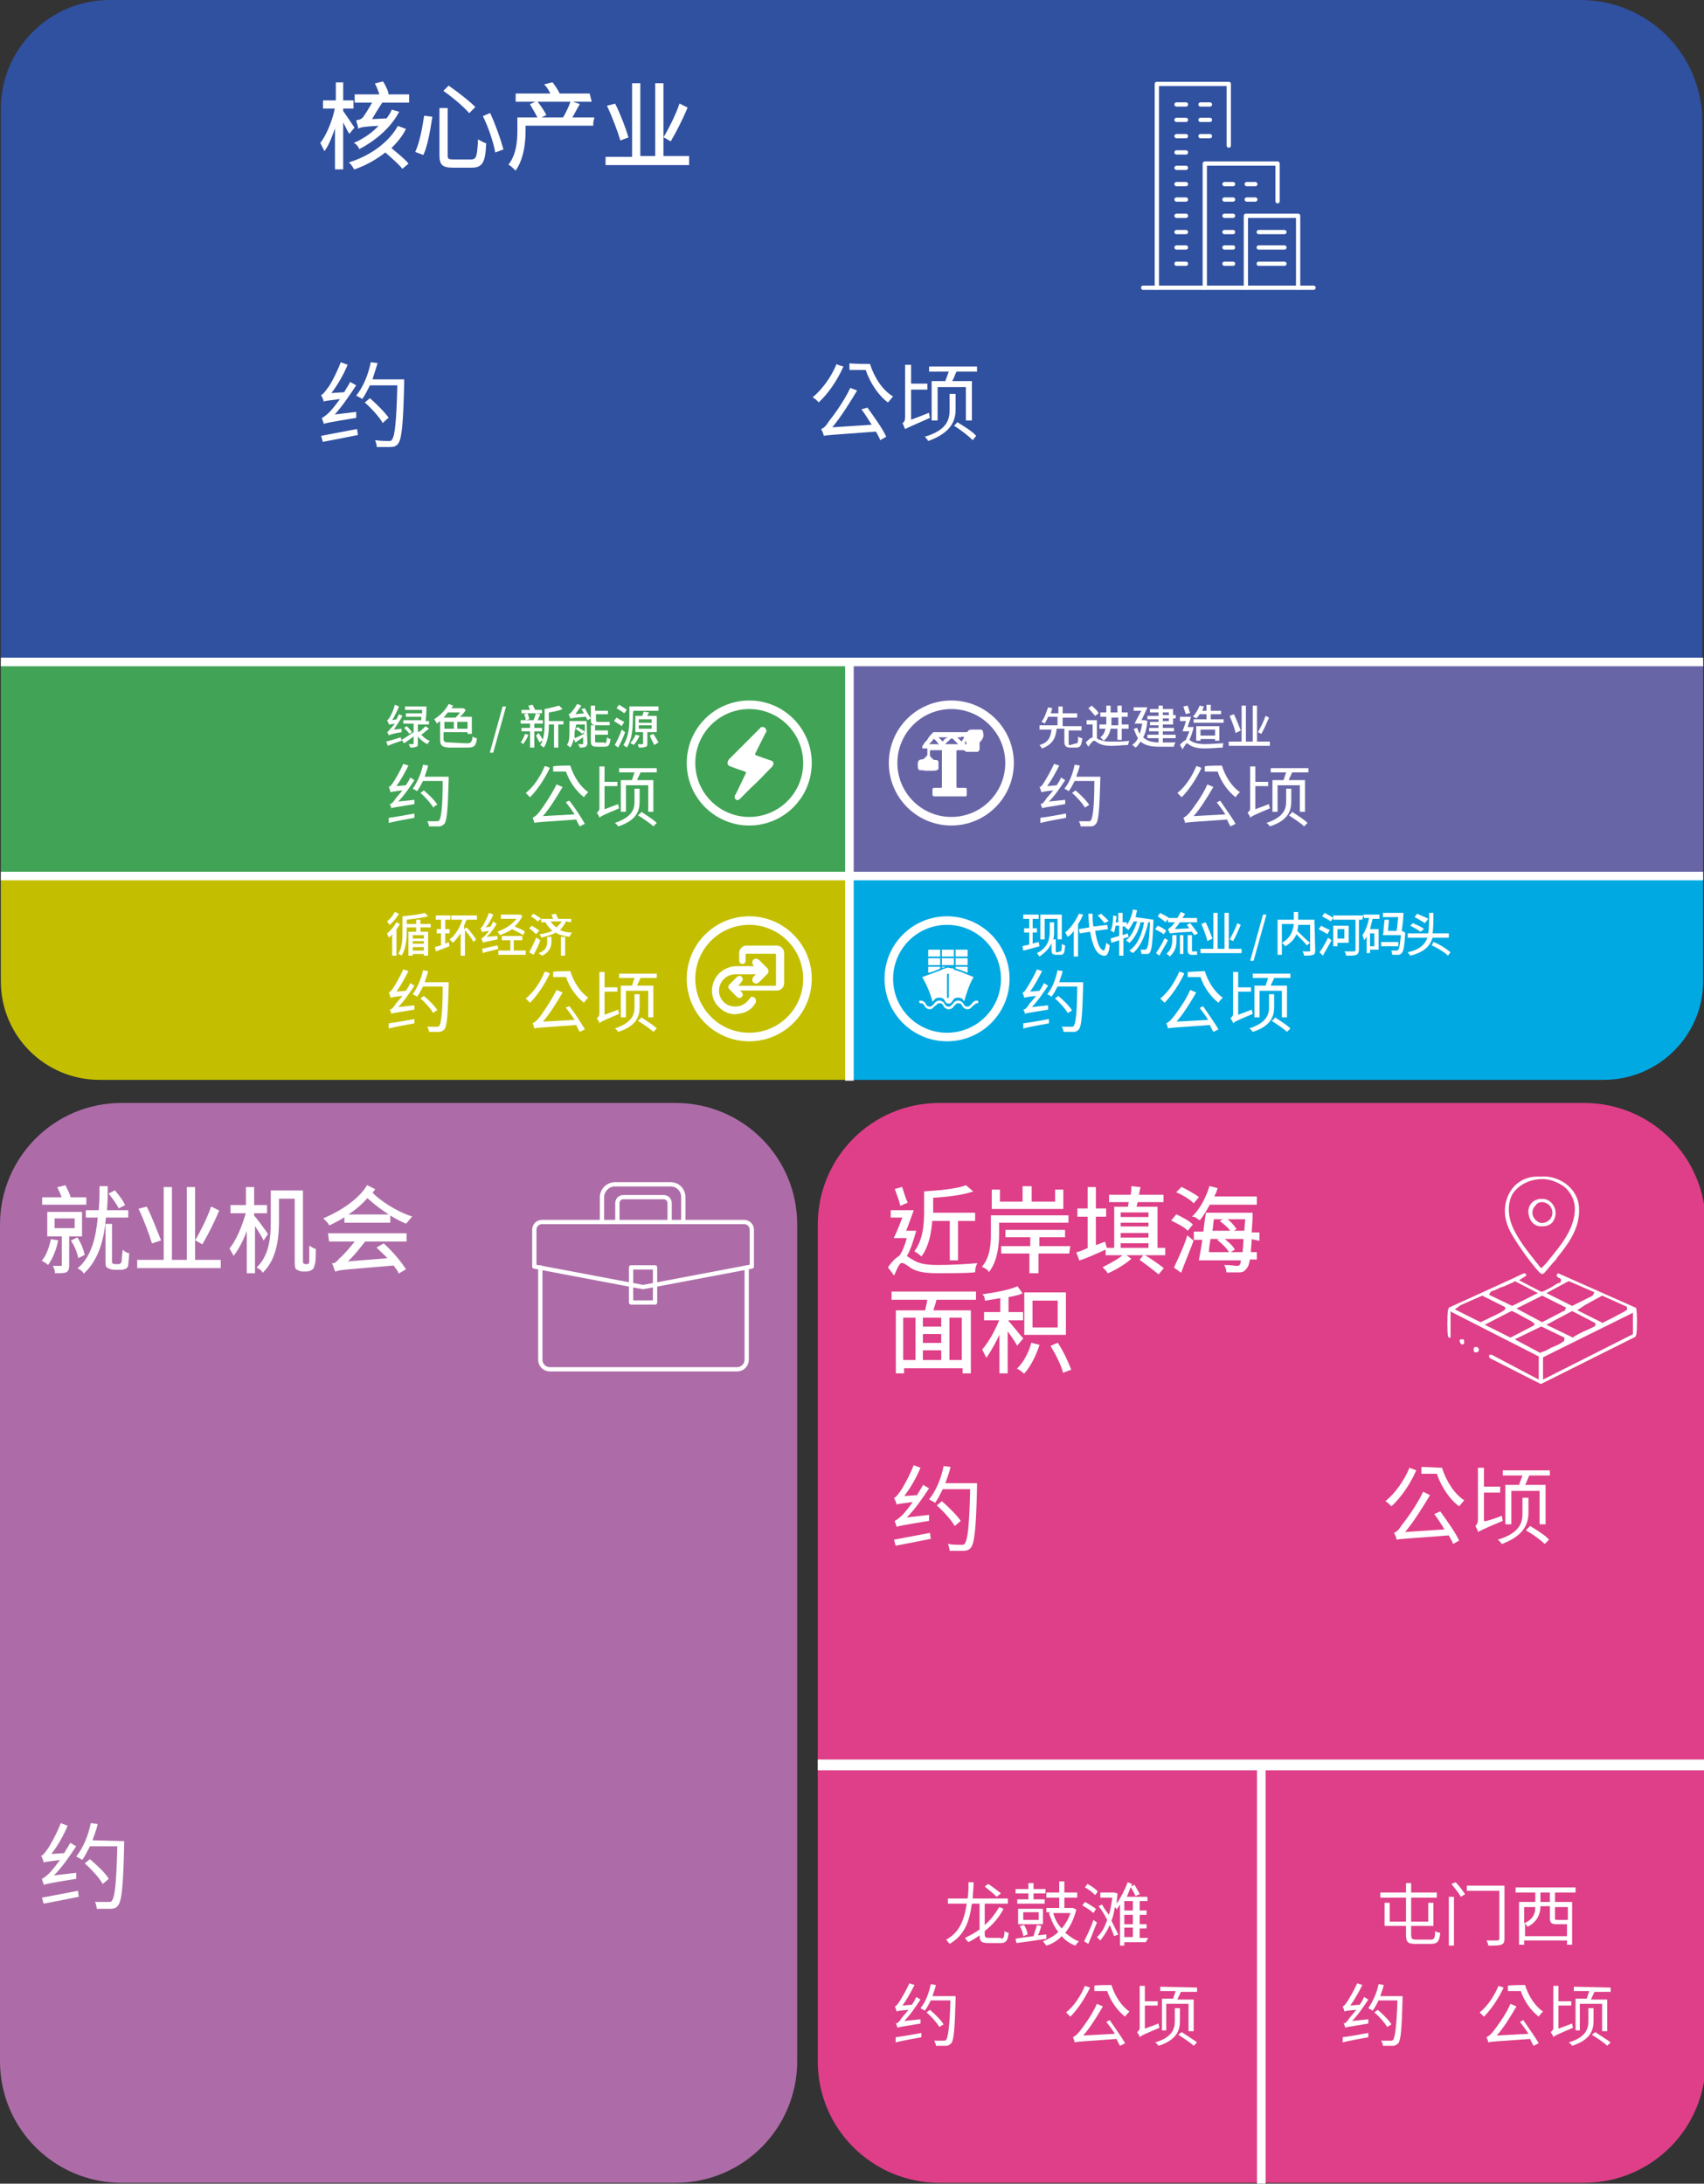 <?xml version="1.0" encoding="utf-8"?>
<!-- Generator: Adobe Illustrator 27.0.1, SVG Export Plug-In . SVG Version: 6.00 Build 0)  -->
<svg version="1.1" id="_圖層_2" xmlns="http://www.w3.org/2000/svg" xmlns:xlink="http://www.w3.org/1999/xlink" x="0px" y="0px"
	 viewBox="0 0 199 255" style="enable-background:new 0 0 199 255;" xml:space="preserve">
<rect x="0" y="0" width="199" height="255" fill="#333333" stroke="none"/>
<style type="text/css">
	.st0{fill:#3050A0;}
	.st1{fill:#41A356;}
	.st2{fill:#C3BF00;}
	.st3{fill:#6865A7;}
	.st4{fill:#00A9E1;}
	.st5{fill:none;stroke:#FFFFFF;stroke-width:0.5;stroke-linecap:round;stroke-linejoin:round;}
	.st6{fill:none;stroke:#FFFFFF;stroke-miterlimit:10;}
	.st7{fill:#FFFFFF;}
	.st8{fill:#FFFFFF;stroke:#FFFFFF;stroke-width:0.11;stroke-miterlimit:10;}
	.st9{fill:#FFFFFF;stroke:#FFFFFF;stroke-width:0.35;stroke-miterlimit:10;}
	.st10{fill:#AD6CA8;}
	.st11{fill:#DE3F88;}
	.st12{fill:none;stroke:#FFFFFF;stroke-width:1.26;stroke-miterlimit:10;}
	.st13{fill:#FFFFFF;stroke:#FFFFFF;stroke-width:0.16;stroke-miterlimit:10;}
</style>
<g>
	<path class="st0" d="M12.8,0h171.8c7.8,0,14.2,6.3,14.2,14.2v99.2c0,7-5.7,12.7-12.7,12.7H12.8c-7,0-12.7-5.7-12.7-12.7V12.7
		C0.1,5.7,5.8,0,12.8,0z"/>
	<rect x="0.1" y="77.3" class="st1" width="98.7" height="25.1"/>
	<path class="st2" d="M0.1,102.4h98.7v23.7H11.6c-6.3,0-11.5-5.1-11.5-11.5C0.1,114.6,0.1,102.4,0.1,102.4z"/>
	<rect x="99.5" y="77.3" class="st3" width="99.4" height="25.2"/>
	<path class="st4" d="M99.5,102.4h99.4v12.2c0,6.3-5.2,11.5-11.6,11.5H99.5V102.4L99.5,102.4z"/>
</g>
<g>
	<g>
		<line class="st5" x1="153.4" y1="33.6" x2="133.5" y2="33.6"/>
		<polyline class="st5" points="140.7,33.6 140.7,19.1 149.2,19.1 149.2,23.5 		"/>
		<polyline class="st5" points="135.1,33.6 135.1,9.8 143.5,9.8 143.5,17 		"/>
		<polyline class="st5" points="145.5,33.6 145.5,25.2 151.6,25.2 151.6,33.6 		"/>
		<line class="st5" x1="146.6" y1="21.5" x2="145.6" y2="21.5"/>
		<line class="st5" x1="144" y1="21.5" x2="143" y2="21.5"/>
		<line class="st5" x1="146.6" y1="23.3" x2="145.6" y2="23.3"/>
		<line class="st5" x1="144" y1="23.3" x2="143" y2="23.3"/>
		<line class="st5" x1="144" y1="25.2" x2="143" y2="25.2"/>
		<line class="st5" x1="150" y1="27.1" x2="147" y2="27.1"/>
		<line class="st5" x1="144" y1="27.1" x2="143" y2="27.1"/>
		<line class="st5" x1="150" y1="28.9" x2="147" y2="28.9"/>
		<line class="st5" x1="144" y1="28.9" x2="143" y2="28.9"/>
		<g>
			<line class="st5" x1="138.5" y1="21.5" x2="137.4" y2="21.5"/>
			<line class="st5" x1="138.5" y1="23.3" x2="137.4" y2="23.3"/>
			<line class="st5" x1="138.5" y1="25.2" x2="137.4" y2="25.2"/>
			<line class="st5" x1="138.5" y1="27.1" x2="137.4" y2="27.1"/>
			<line class="st5" x1="138.5" y1="28.9" x2="137.4" y2="28.9"/>
			<line class="st5" x1="138.5" y1="30.8" x2="137.4" y2="30.8"/>
		</g>
		<g>
			<line class="st5" x1="138.5" y1="12.2" x2="137.4" y2="12.2"/>
			<line class="st5" x1="138.5" y1="14" x2="137.4" y2="14"/>
			<line class="st5" x1="138.5" y1="15.9" x2="137.4" y2="15.9"/>
			<line class="st5" x1="141.3" y1="12.2" x2="140.2" y2="12.2"/>
			<line class="st5" x1="141.3" y1="14" x2="140.2" y2="14"/>
			<line class="st5" x1="141.3" y1="15.9" x2="140.2" y2="15.9"/>
			<line class="st5" x1="138.5" y1="17.8" x2="137.4" y2="17.8"/>
			<line class="st5" x1="138.5" y1="19.6" x2="137.4" y2="19.6"/>
		</g>
		<line class="st5" x1="150" y1="30.8" x2="147" y2="30.8"/>
		<line class="st5" x1="144" y1="30.8" x2="143" y2="30.8"/>
	</g>
	<g>
		<circle class="st6" cx="110.6" cy="114.3" r="6.8"/>
		<g>
			<rect x="108.4" y="111.9" class="st7" width="1.4" height="0.8"/>
			<rect x="108.4" y="110.9" class="st7" width="1.4" height="0.8"/>
			<rect x="110" y="111.9" class="st7" width="1.4" height="0.8"/>
			<rect x="110" y="110.9" class="st7" width="1.4" height="0.8"/>
			<rect x="111.6" y="111.9" class="st7" width="1.4" height="0.8"/>
			<rect x="111.6" y="110.9" class="st7" width="1.4" height="0.8"/>
			<path class="st8" d="M113,117.8c-0.3,0-0.5-0.2-0.6-0.4c-0.1-0.2-0.2-0.3-0.5-0.3s-0.3,0.2-0.5,0.3c-0.1,0.2-0.3,0.4-0.6,0.4
				s-0.5-0.2-0.6-0.4c-0.1-0.2-0.2-0.3-0.5-0.3s-0.3,0.2-0.5,0.3s-0.3,0.4-0.6,0.4s-0.5-0.2-0.6-0.4c-0.1-0.2-0.2-0.3-0.5-0.3
				c0,0-0.1,0-0.1-0.1s0-0.1,0.1-0.1c0.3,0,0.5,0.2,0.6,0.4c0.1,0.2,0.2,0.3,0.5,0.3s0.3-0.2,0.5-0.3c0.1-0.2,0.3-0.4,0.6-0.4
				s0.5,0.2,0.6,0.4c0.1,0.2,0.2,0.3,0.5,0.3s0.3-0.2,0.5-0.3c0.1-0.2,0.3-0.4,0.6-0.4s0.5,0.2,0.6,0.4c0.1,0.2,0.2,0.3,0.5,0.3
				s0.3-0.2,0.5-0.3c0.1-0.2,0.3-0.4,0.6-0.4c0,0,0.1,0,0.1,0.1s0,0.1-0.1,0.1c-0.2,0-0.3,0.2-0.5,0.3
				C113.4,117.6,113.3,117.8,113,117.8L113,117.8z"/>
			<g>
				<path class="st7" d="M109.8,113.7v-0.3c-0.3,0.1-0.7,0.2-1,0.3H109.8z"/>
				<path class="st7" d="M109.8,113.1v-0.2h-1.4v0.7C108.9,113.5,109.4,113.3,109.8,113.1z"/>
			</g>
			<g>
				<path class="st7" d="M110.7,113c-0.1,0-0.3,0.1-0.7,0.2v0.4h1.4v-0.5C111.1,113.1,110.8,113,110.7,113L110.7,113z"/>
				<path class="st7" d="M111.4,113L111.4,113l-0.4-0.1C111.1,112.9,111.2,113,111.4,113z"/>
				<path class="st7" d="M110.4,112.9H110v0.1C110.2,113,110.3,113,110.4,112.9z"/>
			</g>
			<g>
				<path class="st7" d="M111.6,113.3v0.4h1.1C112.3,113.5,111.9,113.4,111.6,113.3z"/>
				<path class="st7" d="M113,113.6v-0.7h-1.4v0.2C112,113.2,112.5,113.4,113,113.6z"/>
			</g>
			<path class="st7" d="M110.7,113c0,0-2.5,0.9-3,1.1c0.7,1.2,1.1,2.4,1.2,2.9c0.1-0.1,0.1-0.2,0.2-0.2c0.1-0.2,0.3-0.3,0.6-0.3
				s0.5,0.1,0.6,0.3c0.1,0.2,0.2,0.4,0.5,0.4s0.4-0.3,0.5-0.4c0.1-0.2,0.3-0.3,0.6-0.3s0.5,0.1,0.6,0.3c0,0.1,0.1,0.1,0.1,0.1
				c0.2-0.6,0.5-1.8,1.1-2.8C112.8,113.7,110.7,113,110.7,113L110.7,113z M110.8,116.5C110.8,116.5,110.7,116.5,110.8,116.5
				c-0.1,0.1-0.2,0-0.2,0v-2.7c0,0,0-0.1,0.1-0.1s0.1,0,0.1,0.1V116.5z"/>
		</g>
	</g>
	<g>
		<path class="st7" d="M114.8,85.5c0-0.2-0.1-0.3-0.3-0.3c-0.3,0-0.7,0-1,0c-0.1,0-0.3,0-0.4,0.1c-0.1,0.2-0.2,0.2-0.3,0.2
			c-0.1,0-0.2,0-0.3,0c-0.3,0-0.7,0-1,0c-0.4,0-0.7,0-1.1,0c-0.3,0-0.7,0-1,0c-0.1,0-0.3,0-0.4,0c-0.2,0.2-0.4,0.4-0.6,0.7
			c-0.1,0.2-0.2,0.3-0.4,0.5c-0.1,0.1-0.1,0.2-0.2,0.3c-0.1,0.1-0.1,0.2-0.1,0.3c0,0.1,0.1,0.1,0.2,0.1s0.2,0,0.3,0
			c0.1,0,0.1,0,0.1,0.1c0,0.2,0,0.4,0,0.6c0,0.1,0,0.1-0.1,0.2c-0.2,0.2-0.3,0.4-0.7,0.4c-0.1,0-0.1,0.1-0.2,0.1
			c-0.2,0.3-0.1,0.6-0.1,0.9l0.1,0.2c0.2,0.1,0.5,0,0.7,0.1c0.3,0,0.7,0,1,0c0.2,0,0.4,0,0.6-0.2c0-0.2,0-0.5,0-0.8
			c0-0.1-0.1-0.2-0.1-0.2c-0.2-0.1-0.3,0-0.5-0.1c-0.1-0.1-0.2-0.2-0.3-0.3c-0.1-0.1-0.1-0.2-0.1-0.3c0-0.1,0-0.2,0-0.3
			c0-0.2,0-0.2,0.2-0.2c0.1,0,0.2,0,0.2,0c0.3,0,0.6,0,0.9,0c0.2,0,0.1,0.1,0.1,0.2c0,0.3,0,0.7,0,1s0,0.7,0,1s0,0.7,0,1s0,0.7,0,1
			c0,0.2,0,0.2-0.2,0.2c-0.3,0-0.6,0-0.8,0c-0.1,0.1-0.1,0.1-0.1,0.2c0,0.2,0,0.4,0,0.6c0,0.1,0.1,0.2,0.2,0.2c0.3,0,0.7,0,1,0
			c0.4,0,0.7,0,1.1,0c0.3,0,0.7,0,1,0c0.2,0,0.3,0,0.5,0c0.1,0,0.2,0,0.2-0.2s0-0.4,0-0.6s-0.1-0.2-0.2-0.2s-0.3,0-0.5,0
			c-0.1,0-0.2,0-0.3,0c-0.2,0-0.2,0-0.2-0.2c0-0.3,0-0.7,0-1s0-0.7,0-1s0-0.7,0-1s0-0.7,0-1c0-0.2,0-0.2,0.2-0.2c0.1,0,0.2,0,0.2,0
			c0.1,0,0.2,0,0.2,0c0.2,0,0.4,0,0.5,0.2c0.1,0,0.2,0,0.3,0c0.3,0,0.7,0,1,0c0.1,0,0.1,0,0.2-0.1s0.1-0.2,0.1-0.3
			c0-0.2,0-0.5,0-0.7C114.9,86.2,114.9,85.9,114.8,85.5L114.8,85.5z M109.4,86.9c-0.3,0-0.6,0-0.9,0l0,0l0,0
			c0.1-0.1,0.2-0.2,0.3-0.3c0.3-0.4,0.2-0.4,0.6,0c0.1,0.1,0.1,0.1,0.1,0.2c0.1,0,0.1,0.1,0.1,0.2C109.5,86.9,109.4,86.9,109.4,86.9
			L109.4,86.9z M110.1,86.6L110.1,86.6c-0.2-0.2-0.3-0.3-0.5-0.5h1.1C110.4,86.2,110.2,86.4,110.1,86.6L110.1,86.6z M111.4,86.9h-1
			c0.1-0.2,0.2-0.2,0.3-0.3c0.1-0.1,0.2-0.2,0.3-0.3c0.1-0.1,0.2-0.1,0.3,0l0.1,0.1c0.1,0.1,0.1,0.1,0.1,0.1
			c0.1,0.1,0.2,0.2,0.4,0.4C111.9,86.9,111.4,86.9,111.4,86.9z M112.6,86.1c-0.1,0.2-0.2,0.3-0.3,0.5c-0.2-0.2-0.3-0.3-0.5-0.5
			c0.1,0,0.2,0,0.4,0C112.3,86,112.5,86,112.6,86.1L112.6,86.1z M112.9,86.9c-0.1,0-0.1,0-0.2,0c0-0.1,0-0.1,0-0.2s0.1-0.2,0.1-0.2
			l0,0C112.8,86.6,112.8,86.7,112.9,86.9C112.9,86.8,113,86.9,112.9,86.9L112.9,86.9z"/>
		<circle class="st6" cx="111.1" cy="89.1" r="6.8"/>
	</g>
	<g>
		<circle class="st6" cx="87.5" cy="114.3" r="6.8"/>
		<g>
			<path class="st9" d="M88.7,113.1c-0.1-0.1-0.2-0.2-0.4-0.3c-0.1-0.1-0.2-0.2-0.2-0.2c-0.1-0.1-0.1-0.3,0-0.4s0.2-0.1,0.4,0
				c0.3,0.3,0.7,0.7,1,1c0.1,0.1,0.1,0.3,0,0.4c-0.3,0.3-0.7,0.7-1,1c-0.1,0.1-0.3,0.1-0.4,0s-0.1-0.2,0-0.4
				c0.2-0.2,0.3-0.3,0.5-0.5c0,0,0,0,0.1-0.1c-0.1,0-0.2,0-0.2,0c-0.9,0-1.7,0-2.6,0c-1.3,0-2.2,1.1-2.1,2.3
				c0.1,0.9,0.8,1.7,1.8,1.8c0.9,0.1,1.6-0.3,2.1-1c0.1-0.1,0.1-0.2,0.2-0.1c0.1,0,0.2,0.1,0.2,0.2s0,0.2,0,0.2
				c-0.4,0.7-1,1.1-1.8,1.2c-0.8,0.2-1.6-0.1-2.2-0.7c-1.1-1-1-2.8,0.1-3.8c0.5-0.4,1.1-0.7,1.8-0.7c0.8,0,1.7,0,2.5,0
				C88.5,113.1,88.6,113.1,88.7,113.1L88.7,113.1L88.7,113.1z"/>
			<path class="st9" d="M85.8,115.3L85.8,115.3c1.6,0,3.2,0,4.7,0c0.2,0,0.3-0.1,0.3-0.3c0-1.2,0-2.3,0-3.5c0-0.2-0.1-0.3-0.3-0.3
				c-1.1,0-2.2,0-3.3,0h-0.1c-0.2,0-0.2,0.1-0.2,0.2c0,0.3,0,0.6,0,0.8c0,0.1-0.1,0.2-0.2,0.2s-0.2-0.1-0.2-0.2v-0.1
				c0-0.3,0-0.6,0-0.8c0-0.4,0.3-0.7,0.7-0.7c1.2,0,2.3,0,3.5,0c0.4,0,0.7,0.3,0.7,0.7c0,1.2,0,2.3,0,3.5c0,0.4-0.3,0.7-0.7,0.7
				c-1.5,0-3.1,0-4.6,0c-0.1,0-0.1,0-0.1,0l0,0c0.1,0.1,0.1,0.1,0.2,0.2s0.2,0.2,0.3,0.3c0.1,0.1,0.1,0.2,0,0.3s-0.2,0.1-0.3,0
				c-0.3-0.3-0.6-0.6-0.9-0.9c-0.1-0.1-0.1-0.2,0-0.3c0.3-0.3,0.6-0.6,0.9-0.9c0.1-0.1,0.2-0.1,0.3,0c0.1,0.1,0.1,0.2,0,0.3
				C86.2,114.9,86.1,115,85.8,115.3C85.9,115.2,85.9,115.2,85.8,115.3L85.8,115.3z"/>
		</g>
	</g>
	<g>
		<circle class="st6" cx="87.5" cy="89.1" r="6.8"/>
		<path class="st7" d="M89.1,84.9c0.2,0,0.4,0.2,0.4,0.5c0,0.1,0,0.1-0.1,0.2c-0.4,0.8-0.8,1.6-1.2,2.4c0,0.1,0,0.2,0.1,0.2
			c0.5,0.2,1.1,0.4,1.7,0.6c0.4,0.1,0.4,0.4,0.2,0.7c-0.8,0.8-1.6,1.7-2.5,2.5c-0.4,0.4-0.9,0.9-1.3,1.3c-0.1,0.1-0.3,0.2-0.4,0.1
			c-0.2-0.1-0.2-0.2-0.2-0.4c0-0.1,0-0.2,0.1-0.2c0.4-0.8,0.8-1.7,1.2-2.5c0.1-0.1,0-0.1-0.1-0.2c-0.6-0.2-1.2-0.4-1.7-0.6
			c-0.3-0.1-0.4-0.3-0.3-0.6c0-0.1,0.1-0.1,0.1-0.2c0.4-0.4,0.8-0.8,1.2-1.2c0.8-0.8,1.7-1.7,2.5-2.5C88.8,84.9,88.9,84.9,89.1,84.9
			z"/>
	</g>
	<line class="st6" x1="0.1" y1="102.3" x2="198.9" y2="102.3"/>
	<line class="st6" x1="0.1" y1="77.3" x2="198.9" y2="77.3"/>
	<line class="st6" x1="99.2" y1="77.3" x2="99.2" y2="126.2"/>
</g>
<g>
	<path class="st10" d="M14.2,128.8h64.7c7.8,0,14.2,6.3,14.2,14.2v97.7c0,7.8-6.3,14.2-14.2,14.2H14.2c-7.8,0-14.2-6.3-14.2-14.2
		V143C0,135.2,6.3,128.8,14.2,128.8z"/>
	<g>
		<path class="st5" d="M75.1,150.3l12.7-2.4v-4.3c0-0.5-0.4-0.9-0.9-0.9H75h0.1H63.3c-0.5,0-0.9,0.4-0.9,0.9v4.3L75.1,150.3"/>
		<path class="st5" d="M87.2,148v10.8c0,0.6-0.5,1.1-1.1,1.1h-11h0.1h-11c-0.6,0-1.1-0.5-1.1-1.1V148"/>
		<path class="st5" d="M79.8,142.7v-2.9c0-0.8-0.6-1.5-1.5-1.5H75h0.1h-3.3c-0.8,0-1.5,0.7-1.5,1.5v2.9"/>
		<path class="st5" d="M78.2,142.7v-2.2c0-0.4-0.3-0.7-0.7-0.7h-2.4h0.1h-2.4c-0.4,0-0.7,0.3-0.7,0.7v2.2"/>
		<rect x="73.7" y="148" class="st5" width="2.8" height="4.1"/>
	</g>
	<path class="st11" d="M109.7,128.8H185c7.8,0,14.2,6.3,14.2,14.2v97.7c0,7.8-6.3,14.2-14.2,14.2h-75.3c-7.8,0-14.2-6.3-14.2-14.2
		V143C95.5,135.2,101.8,128.8,109.7,128.8z"/>
	<g>
		<path class="st7" d="M191.1,155.8c0.1-0.6,0.1-2.3,0-2.9c0-0.1,0-0.2-0.1-0.2l-9-4c-0.1,0-0.2,0.1-0.2,0.2c0,0.1,0,0.2,0.1,0.2
			l0.1,0.1c0.2,0.1,0.3,0.1,0.3,0.3v0.1l-0.1,0.2h-0.1c-0.3,0.1-0.6,0.3-0.9,0.5c-0.4,0.2-0.7,0.4-1,0.5l0,0c-0.1,0-0.2,0.1-0.3,0
			l-2.5-1.3l0.8-0.5c0,0,0.1-0.1,0-0.2c0-0.1-0.1-0.1-0.2-0.1c-0.1,0-0.5,0.2-0.7,0.3c-0.1,0-0.2,0.1-0.2,0.1
			c-1.5,0.7-3.1,1.4-4.6,2.1c-1.1,0.5-2.2,1-3.3,1.5c0,0.1-0.1,0.2-0.1,0.3c-0.1,0.6-0.1,2.5,0,3c0,0.1,0.1,0.2,0.1,0.2s0.1,0,0.2,0
			c0,0,0,0,0-0.1V156v-2.9l0.1,0.1l10.2,5.2v2.7l-5.5-2.9h-0.1c-0.1,0-0.2,0-0.2,0.1s0,0.2,0.1,0.3l5.9,3h0.1l11-5.5
			C191,156,191.1,155.9,191.1,155.8L191.1,155.8z M187.1,151.3l2.9,1.3v0.1c0.1,0.3-0.1,0.3-0.2,0.4c-0.4,0.2-0.9,0.5-1.3,0.7v-0.1
			l0,0v0.1c-0.4,0.2-0.8,0.4-1.2,0.6l-0.1,0.1l-3-1.5l0.9-0.6L187.1,151.3L187.1,151.3L187.1,151.3z M186.2,154.9
			c-0.4,0.2-0.8,0.4-1.3,0.6c-0.4,0.2-0.8,0.4-1.1,0.6l-0.1,0.1l-3.1-1.5l3-1.6l0,0l2.7,1.4v0.1
			C186.4,154.7,186.3,154.8,186.2,154.9L186.2,154.9z M183.2,149.6L183.2,149.6l3,1.3l-0.2,0.4l0,0l-2.4,1.2l0,0l-3-1.5L183.2,149.6
			L183.2,149.6z M180.1,151.3L180.1,151.3l2.8,1.4l-0.2,0.4h-0.1l-2.5,1.3l-3-1.6L180.1,151.3L180.1,151.3z M174,151
			c0.1-0.2,0.2-0.2,0.4-0.3h0.1c0.4-0.2,0.8-0.4,1.2-0.5c0.4-0.2,0.7-0.3,1.1-0.5l0.1-0.1l0,0l2.7,1.4l-3,1.5l-2.7-1.3L174,151
			L174,151z M172.9,154.4l-3-1.5l0.7-0.5l2.5-1.1l0,0l2.6,1.3l0.1,0.1v0.1c0,0.1,0,0.2-1.2,0.8l0,0
			C174.1,153.8,173.6,154.1,172.9,154.4L172.9,154.4L172.9,154.4z M176.4,156.2l-3-1.5l3.1-1.6c0.1,0,0.2,0,1.6,0.8l0,0
			c1,0.5,1,0.6,1.1,0.7v0.1l-0.1,0.1l0,0L176.4,156.2L176.4,156.2L176.4,156.2z M180,157.9l-0.1,0.1l-3-1.6l3.1-1.5l2.7,1.3v0.1
			c0,0.2,0,0.3-0.2,0.4c-0.4,0.3-0.9,0.5-1.4,0.7C180.8,157.6,180.4,157.8,180,157.9L180,157.9L180,157.9z M190.7,155.8L190.7,155.8
			l-10.5,5.3v-2.6l0,0l10.5-5.2V155.8L190.7,155.8z"/>
		<path class="st7" d="M176.4,139.1c-0.7,1.1-0.9,2.6-0.3,4.1c0.4,1.2,2.8,4.5,3.7,5.4c0.2,0.2,0.3,0.2,0.5,0.1
			c0.4-0.4,0.9-1.1,1.4-1.6l0.2-0.3c1.3-1.6,2.7-3.5,2.5-5.9c-0.2-2.3-2.5-3.7-4.5-3.5C178.3,137.3,177.1,138,176.4,139.1
			L176.4,139.1z M179.8,137.7c1-0.1,2.1,0.3,2.9,0.9c0.7,0.6,1.1,1.4,1.2,2.2c0.2,2.4-1.5,4.5-3,6.3c-0.2,0.3-0.5,0.6-0.7,0.8
			l-0.2,0.2l-0.2-0.2c-0.2-0.3-0.5-0.6-0.7-0.9c-0.9-1.1-1.7-2.2-2.3-3.4c-0.7-1.4-0.8-2.9-0.2-4.1
			C177.2,138.5,178.4,137.8,179.8,137.7L179.8,137.7z"/>
		<path class="st7" d="M172.4,157.3h-0.1c-0.2,0-0.2,0.2-0.2,0.4c0,0.1,0.1,0.3,0.4,0.2c0.1,0,0.2-0.1,0.2-0.2c0-0.1,0-0.3-0.1-0.3
			C172.6,157.3,172.5,157.3,172.4,157.3L172.4,157.3z"/>
		<path class="st7" d="M170.7,156.4h-0.1c-0.1,0-0.2,0.2-0.1,0.3c0,0.1,0.1,0.3,0.3,0.3c0.1,0,0.2-0.1,0.2-0.2c0-0.1,0-0.3-0.1-0.4
			C170.8,156.4,170.7,156.4,170.7,156.4z"/>
		<path class="st7" d="M178.5,141.7c0.1,0.8,0.6,1.6,1.7,1.5c0.6,0,1.1-0.3,1.3-0.8c0.3-0.6,0.2-1.3-0.2-1.8
			c-0.3-0.4-0.7-0.6-1.2-0.6c-0.1,0-0.2,0-0.2,0C178.8,140.1,178.4,141,178.5,141.7L178.5,141.7z M180.9,140.7
			c0.4,0.4,0.6,1.1,0.1,1.7c-0.2,0.2-0.5,0.4-0.8,0.4c-0.1,0-0.2,0-0.3,0c-0.4-0.1-0.8-0.5-0.9-0.9c-0.1-0.4,0-0.8,0.3-1.1
			C179.7,140.2,180.4,140.3,180.9,140.7L180.9,140.7z"/>
	</g>
	<line class="st12" x1="95.5" y1="206.1" x2="199.1" y2="206.1"/>
	<line class="st6" x1="147.3" y1="206.1" x2="147.3" y2="255"/>
</g>
<g>
	<path class="st7" d="M41.6,48.1c0,0.2,0,0.5,0,0.7c-3.1,0.5-3.5,0.6-3.8,0.7c0-0.2-0.2-0.5-0.2-0.7c0.2-0.1,0.5-0.3,0.9-0.7
		c0.2-0.2,0.7-0.8,1.2-1.5c-1.5,0.2-1.7,0.2-1.9,0.3c0-0.2-0.2-0.5-0.3-0.8c0.2,0,0.4-0.3,0.7-0.7c0.3-0.3,1.1-1.8,1.6-3.1l0.8,0.3
		c-0.5,1.2-1.2,2.4-1.9,3.3l1.5-0.1c0.2-0.4,0.5-0.8,0.7-1.2l0.7,0.4c-0.8,1.2-1.6,2.4-2.5,3.4L41.6,48.1L41.6,48.1z M37.5,50.9
		c1-0.2,2.6-0.5,4.2-0.8l0.1,0.7c-1.5,0.3-3,0.6-4.1,0.8L37.5,50.9L37.5,50.9z M47.2,44.3c0,0,0,0.3,0,0.4c-0.1,4.9-0.3,6.6-0.7,7.1
		c-0.2,0.3-0.5,0.4-0.9,0.4s-1,0-1.6,0c0-0.2-0.1-0.6-0.2-0.8c0.7,0.1,1.3,0.1,1.6,0.1c0.2,0,0.3,0,0.4-0.2c0.3-0.4,0.5-2,0.6-6.3
		h-3.2c-0.3,0.6-0.6,1.2-0.9,1.6c-0.1-0.1-0.5-0.3-0.7-0.4c0.8-1,1.4-2.4,1.7-3.9l0.8,0.1c-0.2,0.6-0.4,1.3-0.6,1.9L47.2,44.3
		L47.2,44.3z M44.7,49.4c-0.4-0.7-1.3-1.7-2.1-2.4l0.6-0.5c0.8,0.7,1.8,1.7,2.2,2.3C45.3,48.8,44.7,49.4,44.7,49.4z"/>
	<g>
		<path class="st7" d="M98.5,42.8c-0.7,1.6-1.8,3.2-2.9,4.2c-0.1-0.2-0.5-0.5-0.7-0.6c1.1-0.9,2.2-2.4,2.8-3.9
			C97.7,42.6,98.5,42.8,98.5,42.8z M101.3,47.6c0.8,1.1,1.8,2.5,2.2,3.4l-0.7,0.4c-0.1-0.3-0.3-0.6-0.5-1c-5.2,0.4-5.7,0.4-6.1,0.5
			c0-0.2-0.2-0.6-0.3-0.8c0.3-0.1,0.6-0.4,0.9-0.9c0.4-0.5,1.7-2.2,2.5-3.9l0.8,0.3c-0.9,1.5-1.9,3.1-2.9,4.3l4.6-0.3
			c-0.4-0.6-0.8-1.3-1.2-1.8L101.3,47.6z M101.6,42.5c0.5,1.6,1.5,3.1,2.7,3.8c-0.2,0.2-0.4,0.5-0.6,0.7c-1.1-0.8-2.1-2.3-2.6-3.8
			h-1.9v-0.8C99.1,42.5,101.6,42.5,101.6,42.5z"/>
		<path class="st7" d="M108.5,48.2c0,0.2,0.1,0.5,0.1,0.6c-2.3,1-2.7,1.2-2.9,1.3l0,0c-0.1-0.2-0.2-0.5-0.3-0.7
			c0.2-0.1,0.3-0.3,0.3-0.7v-6.1h0.7v2.2h1.9v0.7h-1.9V49C106.5,49,108.5,48.2,108.5,48.2z M111.6,47.8c0,1.2-0.4,2.7-3.2,3.7
			c-0.1-0.2-0.3-0.4-0.4-0.5c2.7-0.8,2.9-2.1,2.9-3.2V46h0.7V47.8z M114.1,42.8v0.6h-2.4c-0.2,0.4-0.3,0.8-0.5,1.1h2.3v4.6h-0.7
			v-3.9h-3.3v3.9h-0.7v-4.6h1.6c0.1-0.3,0.3-0.8,0.4-1.1h-2.3v-0.6H114.1z M111.8,49.3c0.8,0.5,1.8,1.1,2.2,1.6l-0.4,0.5
			c-0.5-0.5-1.4-1.2-2.2-1.7C111.4,49.8,111.8,49.3,111.8,49.3z"/>
	</g>
	<g>
		<path class="st7" d="M48.4,93.4c0,0.2,0,0.4,0,0.5c-2.3,0.4-2.6,0.4-2.7,0.5c0-0.1-0.1-0.4-0.2-0.5c0.2,0,0.4-0.2,0.6-0.5
			c0.1-0.2,0.5-0.6,0.9-1.1c-1.1,0.1-1.2,0.2-1.4,0.2c0-0.1-0.1-0.4-0.2-0.6c0.1,0,0.3-0.2,0.5-0.5s0.8-1.3,1.2-2.2l0.6,0.2
			c-0.4,0.8-0.9,1.7-1.4,2.4l1.1-0.1c0.2-0.3,0.4-0.6,0.5-0.9l0.5,0.3c-0.6,0.9-1.2,1.8-1.9,2.5L48.4,93.4L48.4,93.4z M45.4,95.5
			c0.8-0.1,1.9-0.3,3-0.5v0.5c-1.1,0.2-2.2,0.4-3,0.6V95.5z M52.4,90.7c0,0,0,0.2,0,0.3c-0.1,3.6-0.2,4.8-0.5,5.2
			c-0.2,0.2-0.4,0.3-0.6,0.3c-0.3,0-0.7,0-1.2,0c0-0.2-0.1-0.4-0.2-0.6c0.5,0,0.9,0,1.1,0c0.1,0,0.2,0,0.3-0.1
			c0.2-0.3,0.4-1.4,0.4-4.6h-2.3c-0.2,0.4-0.4,0.8-0.7,1.2c-0.1-0.1-0.3-0.2-0.5-0.3c0.5-0.7,1-1.8,1.2-2.8l0.6,0.1
			c-0.1,0.5-0.3,0.9-0.4,1.3H52.4L52.4,90.7z M50.6,94.3c-0.3-0.5-0.9-1.2-1.5-1.7l0.4-0.3c0.6,0.5,1.3,1.2,1.6,1.7
			C51,93.9,50.6,94.3,50.6,94.3z"/>
		<path class="st7" d="M64.2,89.7c-0.6,1.3-1.5,2.6-2.3,3.4c-0.1-0.1-0.4-0.4-0.5-0.5c0.9-0.7,1.7-1.9,2.2-3.1
			C63.6,89.4,64.2,89.6,64.2,89.7z M66.5,93.5c0.7,0.9,1.4,2,1.8,2.7l-0.6,0.3c-0.1-0.2-0.3-0.5-0.4-0.8c-4.1,0.3-4.6,0.3-4.9,0.4
			c0-0.1-0.1-0.4-0.2-0.6c0.2-0.1,0.5-0.3,0.8-0.7c0.3-0.4,1.3-1.8,2-3.2l0.7,0.3c-0.7,1.2-1.5,2.5-2.3,3.4l3.7-0.2
			c-0.3-0.5-0.7-1-1-1.4C65.9,93.7,66.5,93.5,66.5,93.5z M66.6,89.4c0.4,1.3,1.2,2.5,2.1,3.1c-0.1,0.1-0.4,0.4-0.5,0.6
			c-0.9-0.7-1.7-1.8-2.1-3h-1.5v-0.6C64.7,89.4,66.6,89.4,66.6,89.4z"/>
		<path class="st7" d="M72.2,93.9c0,0.2,0.1,0.4,0.1,0.5c-1.9,0.8-2.1,0.9-2.3,1.1l0,0c0-0.2-0.2-0.4-0.3-0.6
			c0.1-0.1,0.3-0.2,0.3-0.5v-4.9h0.6v1.8h1.5v0.5h-1.5v2.7C70.6,94.5,72.2,93.9,72.2,93.9z M74.7,93.6c0,1-0.3,2.2-2.5,2.9
			c-0.1-0.1-0.2-0.3-0.4-0.4c2.1-0.7,2.3-1.7,2.3-2.5v-1.5h0.6V93.6z M76.7,89.7v0.5h-1.9c-0.1,0.3-0.3,0.6-0.4,0.9h1.9v3.7h-0.6
			v-3.1h-2.6v3.1h-0.6v-3.7h1.3c0.1-0.3,0.2-0.6,0.3-0.9h-1.8v-0.5H76.7z M74.9,94.8c0.6,0.4,1.4,0.9,1.8,1.3l-0.4,0.4
			c-0.4-0.4-1.2-0.9-1.8-1.3C74.5,95.2,74.9,94.9,74.9,94.8z"/>
	</g>
	<g>
		<path class="st7" d="M124.4,93.4c0,0.2,0,0.4,0,0.5c-2.3,0.4-2.6,0.4-2.7,0.5c0-0.1-0.1-0.4-0.2-0.5c0.2,0,0.4-0.2,0.6-0.5
			c0.1-0.2,0.5-0.6,0.9-1.1c-1.1,0.1-1.2,0.2-1.4,0.2c0-0.1-0.1-0.4-0.2-0.6c0.2,0,0.3-0.2,0.5-0.5s0.8-1.3,1.2-2.2l0.6,0.2
			c-0.4,0.8-0.9,1.7-1.4,2.4l1.1-0.1c0.2-0.3,0.4-0.6,0.5-0.9l0.5,0.3c-0.6,0.9-1.2,1.8-1.9,2.5L124.4,93.4L124.4,93.4z M121.5,95.5
			c0.8-0.1,1.9-0.3,3-0.5v0.5c-1.1,0.2-2.2,0.4-3,0.6V95.5z M128.5,90.7c0,0,0,0.2,0,0.3c-0.1,3.6-0.2,4.8-0.5,5.2
			c-0.2,0.2-0.3,0.3-0.6,0.3c-0.3,0-0.7,0-1.2,0c0-0.2-0.1-0.4-0.2-0.6c0.5,0,0.9,0,1.1,0s0.2,0,0.3-0.1c0.2-0.3,0.4-1.4,0.4-4.6
			h-2.3c-0.2,0.4-0.4,0.8-0.7,1.2c-0.1-0.1-0.3-0.2-0.5-0.3c0.6-0.7,1-1.8,1.2-2.8l0.6,0.1c-0.1,0.5-0.3,0.9-0.4,1.3H128.5
			L128.5,90.7z M126.7,94.3c-0.3-0.5-0.9-1.2-1.5-1.7l0.4-0.3c0.6,0.5,1.3,1.2,1.6,1.7L126.7,94.3z"/>
		<path class="st7" d="M140.3,89.7c-0.6,1.3-1.5,2.6-2.3,3.4c-0.1-0.1-0.4-0.4-0.5-0.5c0.9-0.7,1.7-1.9,2.2-3.1
			C139.6,89.4,140.3,89.6,140.3,89.7z M142.5,93.5c0.6,0.9,1.4,2,1.8,2.7l-0.6,0.3c-0.1-0.2-0.3-0.5-0.4-0.8
			c-4.1,0.3-4.6,0.3-4.9,0.4c0-0.1-0.1-0.4-0.2-0.6c0.2-0.1,0.5-0.3,0.8-0.7c0.3-0.4,1.4-1.8,2-3.2l0.7,0.3
			c-0.7,1.2-1.5,2.5-2.3,3.4l3.7-0.2c-0.3-0.5-0.7-1-1-1.4L142.5,93.5L142.5,93.5z M142.7,89.4c0.4,1.3,1.2,2.5,2.1,3.1
			c-0.1,0.1-0.4,0.4-0.5,0.6c-0.9-0.7-1.7-1.8-2.1-3h-1.5v-0.6C140.8,89.4,142.7,89.4,142.7,89.4z"/>
		<path class="st7" d="M148.2,93.9c0,0.2,0.1,0.4,0.1,0.5c-1.9,0.8-2.1,0.9-2.3,1.1l0,0c0-0.2-0.2-0.4-0.3-0.6
			c0.1-0.1,0.3-0.2,0.3-0.5v-4.9h0.6v1.8h1.5v0.5h-1.5v2.7L148.2,93.9z M150.8,93.6c0,1-0.3,2.2-2.5,2.9c-0.1-0.1-0.2-0.3-0.4-0.4
			c2.1-0.7,2.3-1.7,2.3-2.5v-1.5h0.6C150.8,92.1,150.8,93.6,150.8,93.6z M152.8,89.7v0.5h-1.9c-0.1,0.3-0.3,0.6-0.4,0.9h1.9v3.7
			h-0.6v-3.1h-2.6v3.1h-0.6v-3.7h1.3c0.1-0.3,0.2-0.6,0.3-0.9h-1.8v-0.5H152.8z M150.9,94.8c0.6,0.4,1.4,0.9,1.8,1.3l-0.4,0.4
			c-0.4-0.4-1.2-0.9-1.8-1.3C150.6,95.2,150.9,94.9,150.9,94.8z"/>
	</g>
	<g>
		<path class="st7" d="M48.4,117.4c0,0.2,0,0.4,0,0.5c-2.3,0.4-2.6,0.4-2.7,0.5c0-0.1-0.1-0.4-0.2-0.5c0.2,0,0.4-0.2,0.6-0.5
			c0.1-0.2,0.5-0.6,0.9-1.1c-1.1,0.1-1.2,0.2-1.4,0.2c0-0.1-0.1-0.4-0.2-0.6c0.1,0,0.3-0.2,0.5-0.5s0.8-1.3,1.2-2.2l0.6,0.2
			c-0.4,0.8-0.9,1.7-1.4,2.4l1.1-0.1c0.2-0.3,0.4-0.6,0.5-0.9l0.5,0.3c-0.6,0.9-1.2,1.8-1.9,2.5L48.4,117.4L48.4,117.4z M45.4,119.5
			c0.8-0.1,1.9-0.3,3-0.5v0.5c-1.1,0.2-2.2,0.4-3,0.6V119.5z M52.4,114.7c0,0,0,0.2,0,0.3c-0.1,3.6-0.2,4.8-0.5,5.2
			c-0.2,0.2-0.4,0.3-0.6,0.3c-0.3,0-0.7,0-1.2,0c0-0.2-0.1-0.4-0.2-0.6c0.5,0,0.9,0,1.1,0c0.1,0,0.2,0,0.3-0.1
			c0.2-0.3,0.4-1.4,0.4-4.6h-2.3c-0.2,0.4-0.4,0.8-0.7,1.2c-0.1-0.1-0.3-0.2-0.5-0.3c0.5-0.7,1-1.8,1.2-2.8l0.6,0.1
			c-0.1,0.5-0.3,0.9-0.4,1.3H52.4L52.4,114.7z M50.6,118.3c-0.3-0.5-0.9-1.2-1.5-1.7l0.4-0.3c0.6,0.5,1.3,1.2,1.6,1.7
			C51,117.9,50.6,118.3,50.6,118.3z"/>
		<path class="st7" d="M64.2,113.7c-0.6,1.3-1.5,2.6-2.3,3.4c-0.1-0.1-0.4-0.4-0.5-0.5c0.9-0.7,1.7-1.9,2.2-3.1
			C63.6,113.4,64.2,113.6,64.2,113.7z M66.5,117.5c0.7,0.9,1.4,2,1.8,2.7l-0.6,0.3c-0.1-0.2-0.3-0.5-0.4-0.8
			c-4.1,0.3-4.6,0.3-4.9,0.4c0-0.1-0.1-0.4-0.2-0.6c0.2-0.1,0.5-0.3,0.8-0.7c0.3-0.4,1.3-1.8,2-3.2l0.7,0.3
			c-0.7,1.2-1.5,2.5-2.3,3.4l3.7-0.2c-0.3-0.5-0.7-1-1-1.4C65.9,117.7,66.5,117.5,66.5,117.5z M66.6,113.4c0.4,1.3,1.2,2.5,2.1,3.1
			c-0.1,0.1-0.4,0.4-0.5,0.6c-0.9-0.7-1.7-1.8-2.1-3h-1.5v-0.6C64.7,113.4,66.6,113.4,66.6,113.4z"/>
		<path class="st7" d="M72.2,117.9c0,0.2,0.1,0.4,0.1,0.5c-1.9,0.8-2.1,0.9-2.3,1.1l0,0c0-0.2-0.2-0.4-0.3-0.6
			c0.1-0.1,0.3-0.2,0.3-0.5v-4.9h0.6v1.8h1.5v0.5h-1.5v2.7C70.6,118.5,72.2,117.9,72.2,117.9z M74.7,117.6c0,1-0.3,2.2-2.5,2.9
			c-0.1-0.1-0.2-0.3-0.4-0.4c2.1-0.7,2.3-1.7,2.3-2.5v-1.5h0.6V117.6z M76.7,113.7v0.5h-1.9c-0.1,0.3-0.3,0.6-0.4,0.9h1.9v3.7h-0.6
			v-3.1h-2.6v3.1h-0.6v-3.7h1.3c0.1-0.3,0.2-0.6,0.3-0.9h-1.8v-0.5H76.7z M74.9,118.8c0.6,0.4,1.4,0.9,1.8,1.3l-0.4,0.4
			c-0.4-0.4-1.2-0.9-1.8-1.3C74.5,119.2,74.9,118.9,74.9,118.8z"/>
	</g>
	<g>
		<path class="st7" d="M122.4,117.4c0,0.2,0,0.4,0,0.5c-2.3,0.4-2.6,0.4-2.7,0.5c0-0.1-0.1-0.4-0.2-0.5c0.2,0,0.4-0.2,0.6-0.5
			c0.1-0.2,0.5-0.6,0.9-1.1c-1.1,0.1-1.2,0.2-1.4,0.2c0-0.1-0.1-0.4-0.2-0.6c0.2,0,0.3-0.2,0.5-0.5s0.8-1.3,1.2-2.2l0.6,0.2
			c-0.4,0.8-0.9,1.7-1.4,2.4l1.1-0.1c0.2-0.3,0.4-0.6,0.5-0.9l0.5,0.3c-0.6,0.9-1.2,1.8-1.9,2.5L122.4,117.4L122.4,117.4z
			 M119.5,119.5c0.8-0.1,1.9-0.3,3-0.5v0.5c-1.1,0.2-2.2,0.4-3,0.6V119.5z M126.5,114.7c0,0,0,0.2,0,0.3c-0.1,3.6-0.2,4.8-0.5,5.2
			c-0.2,0.2-0.3,0.3-0.6,0.3c-0.3,0-0.7,0-1.2,0c0-0.2-0.1-0.4-0.2-0.6c0.5,0,0.9,0,1.1,0s0.2,0,0.3-0.1c0.2-0.3,0.4-1.4,0.4-4.6
			h-2.3c-0.2,0.4-0.4,0.8-0.7,1.2c-0.1-0.1-0.3-0.2-0.5-0.3c0.6-0.7,1-1.8,1.2-2.8l0.6,0.1c-0.1,0.5-0.3,0.9-0.4,1.3H126.5
			L126.5,114.7z M124.7,118.3c-0.3-0.5-0.9-1.2-1.5-1.7l0.4-0.3c0.6,0.5,1.3,1.2,1.6,1.7L124.7,118.3z"/>
		<path class="st7" d="M138.3,113.7c-0.6,1.3-1.5,2.6-2.3,3.4c-0.1-0.1-0.4-0.4-0.5-0.5c0.9-0.7,1.7-1.9,2.2-3.1
			C137.6,113.4,138.3,113.6,138.3,113.7z M140.5,117.5c0.6,0.9,1.4,2,1.8,2.7l-0.6,0.3c-0.1-0.2-0.3-0.5-0.4-0.8
			c-4.1,0.3-4.6,0.3-4.9,0.4c0-0.1-0.1-0.4-0.2-0.6c0.2-0.1,0.5-0.3,0.8-0.7c0.3-0.4,1.4-1.8,2-3.2l0.7,0.3
			c-0.7,1.2-1.5,2.5-2.3,3.4l3.7-0.2c-0.3-0.5-0.7-1-1-1.4L140.5,117.5L140.5,117.5z M140.7,113.4c0.4,1.3,1.2,2.5,2.1,3.1
			c-0.1,0.1-0.4,0.4-0.5,0.6c-0.9-0.7-1.7-1.8-2.1-3h-1.5v-0.6L140.7,113.4L140.7,113.4z"/>
		<path class="st7" d="M146.2,117.9c0,0.2,0.1,0.4,0.1,0.5c-1.9,0.8-2.1,0.9-2.3,1.1l0,0c0-0.2-0.2-0.4-0.3-0.6
			c0.1-0.1,0.3-0.2,0.3-0.5v-4.9h0.6v1.8h1.5v0.5h-1.5v2.7L146.2,117.9L146.2,117.9z M148.8,117.6c0,1-0.3,2.2-2.5,2.9
			c-0.1-0.1-0.2-0.3-0.4-0.4c2.1-0.7,2.3-1.7,2.3-2.5v-1.5h0.6C148.8,116.1,148.8,117.6,148.8,117.6z M150.7,113.7v0.5h-1.9
			c-0.1,0.3-0.3,0.6-0.4,0.9h1.9v3.7h-0.6v-3.1h-2.6v3.1h-0.6v-3.7h1.3c0.1-0.3,0.2-0.6,0.3-0.9h-1.8v-0.5H150.7L150.7,113.7z
			 M148.9,118.8c0.6,0.4,1.4,0.9,1.8,1.3l-0.4,0.4c-0.4-0.4-1.2-0.9-1.8-1.3C148.6,119.2,148.9,118.9,148.9,118.8z"/>
	</g>
	<g>
		<path class="st13" d="M40.8,15.5c-0.2-0.3-0.5-1-0.8-1.5v5.7h-0.8v-5.2c-0.4,1.2-0.8,2.3-1.3,3c-0.1-0.2-0.3-0.6-0.4-0.8
			c0.7-0.9,1.4-2.6,1.7-4.1h-1.4v-0.8h1.5V9.7H40v2.1h1.2v0.8H40V13c0.3,0.4,1.1,1.6,1.3,1.9L40.8,15.5L40.8,15.5z M47.3,15.1
			c-0.4,0.8-1,1.5-1.7,2.2c0.7,0.6,1.6,1.3,2,1.8L47,19.6c-0.4-0.5-1.2-1.2-2-1.9c-1,0.8-2.2,1.5-3.6,2c-0.1-0.2-0.3-0.5-0.5-0.7
			c2.5-0.8,4.6-2.4,5.6-4.2L47.3,15.1L47.3,15.1z M46.5,13.1c-0.9,1.7-2.6,3.2-4.5,4.2c-0.1-0.2-0.3-0.5-0.5-0.6
			c1.1-0.5,2.1-1.2,2.9-2.1c-2,0.1-2.3,0.2-2.5,0.3c0-0.2-0.2-0.6-0.2-0.8c0.2,0,0.5-0.1,0.7-0.3s0.8-1.2,1.2-1.9h-2.1v-0.8h2.9
			c-0.1-0.4-0.3-0.9-0.5-1.3l0.8-0.2c0.3,0.5,0.6,1.1,0.6,1.5h-0.1h2.5v0.8h-3.1c-0.4,0.6-0.9,1.4-1.3,2.1l1.9-0.1
			c0.2-0.3,0.5-0.7,0.6-1L46.5,13.1L46.5,13.1z"/>
		<path class="st13" d="M50.4,13.7c-0.2,1.3-0.5,3.2-1,4.3l-0.8-0.3c0.5-1.1,0.8-2.8,1-4.1L50.4,13.7L50.4,13.7z M52.2,12.7v5.4
			c0,0.5,0.1,0.6,0.8,0.6h2c0.7,0,0.8-0.4,0.9-2.3c0.2,0.1,0.5,0.3,0.8,0.4c-0.1,2.1-0.4,2.7-1.6,2.7h-2.2c-1.2,0-1.5-0.3-1.5-1.4
			v-5.4L52.2,12.7L52.2,12.7z M52.4,10.1c1,0.7,2.3,1.7,3,2.4l-0.6,0.6c-0.6-0.7-1.9-1.8-2.9-2.5L52.4,10.1z M57.2,13.3
			c0.6,1.3,1.2,3,1.5,4.1l-0.8,0.3c-0.2-1.1-0.8-2.9-1.4-4.1L57.2,13.3L57.2,13.3z"/>
		<path class="st13" d="M69.2,14.6h-7.9v0.7c0,1.3-0.2,3.2-1.1,4.5c-0.1-0.1-0.5-0.5-0.7-0.6c0.9-1.2,1-2.8,1-3.9v-1.5h5.3
			c0.3-0.5,0.7-1.3,0.9-1.9l0.9,0.3c-0.3,0.5-0.6,1.1-0.9,1.6h2.7C69.2,13.8,69.2,14.6,69.2,14.6z M69,11.8h-8.7V11h4.1
			c-0.2-0.4-0.4-0.8-0.7-1.1l0.8-0.2c0.3,0.4,0.7,1,0.8,1.3h-0.1h3.6L69,11.8L69,11.8z M62.9,13.8c-0.2-0.4-0.6-1.1-0.9-1.6l0.7-0.3
			c0.4,0.5,0.8,1.1,1,1.5L62.9,13.8z"/>
		<path class="st13" d="M80.4,18.4v0.8h-9.6v-0.8h3.1V9.8h0.8v8.5h1.9V9.8h0.8v8.5h3V18.4z M72.5,16.3c-0.3-1-0.9-2.6-1.5-3.9
			l0.8-0.2c0.6,1.2,1.2,2.8,1.5,3.8L72.5,16.3L72.5,16.3z M80.2,12.6c-0.5,1.2-1.3,2.8-1.9,3.8L77.6,16c0.6-1,1.4-2.6,1.8-3.8
			L80.2,12.6L80.2,12.6z"/>
	</g>
	<g>
		<path class="st7" d="M125.7,86.8c0.2,0,0.2-0.1,0.2-0.8c0.1,0.1,0.3,0.2,0.5,0.2c-0.1,0.8-0.2,1.1-0.7,1.1H125
			c-0.5,0-0.7-0.2-0.7-0.7v-1.5h-0.9c-0.1,1-0.4,1.8-1.7,2.3c-0.1-0.1-0.2-0.3-0.3-0.4c1.1-0.3,1.3-1,1.4-1.8h-1.4v-0.5h2.1v-1h-1.1
			c-0.1,0.3-0.3,0.6-0.4,0.8c-0.1-0.1-0.3-0.2-0.4-0.2c0.4-0.4,0.6-1.2,0.8-1.7l0.5,0.1c-0.1,0.2-0.1,0.4-0.2,0.6h0.9v-0.8h0.5v0.8
			h1.7v0.5h-1.7v1h2.2v0.5h-1.5v1.5c0,0.2,0,0.2,0.2,0.2L125.7,86.8L125.7,86.8z"/>
		<path class="st7" d="M128.1,86.2c0.1,0.1,0.2,0.2,0.4,0.2c0.4,0.2,0.8,0.2,1.4,0.2s1.5,0,2-0.1c-0.1,0.1-0.1,0.4-0.2,0.5
			c-0.4,0-1.3,0.1-1.9,0.1c-0.7,0-1.1-0.1-1.5-0.3c-0.2-0.1-0.4-0.3-0.5-0.3c-0.2,0-0.4,0.3-0.7,0.7l-0.3-0.5
			c0.3-0.3,0.5-0.5,0.8-0.6v-1.5h-0.7v-0.5h1.2C128.1,84.3,128.1,86.2,128.1,86.2z M127.9,83.6c-0.2-0.2-0.5-0.6-0.8-0.9l0.4-0.3
			c0.3,0.3,0.7,0.6,0.8,0.9L127.9,83.6L127.9,83.6z M129.7,85.1c-0.1,0.5-0.3,1-0.8,1.4c-0.1-0.1-0.3-0.3-0.4-0.4
			c0.4-0.3,0.5-0.6,0.6-1h-0.7v-0.5h0.8c0-0.1,0-0.2,0-0.4v-0.5h-0.7v-0.5h0.7v-0.8h0.5v0.8h0.8v-0.8h0.5v0.8h0.7v0.5H131v0.9h0.8
			v0.5H131v1.3h-0.5v-1.3H129.7L129.7,85.1z M129.8,84.3c0,0.1,0,0.2,0,0.4h0.8v-0.9h-0.8V84.3z"/>
		<path class="st7" d="M134,84.2c-0.1,0.8-0.2,1.4-0.5,1.9c0.5,0.5,1.2,0.6,2.1,0.6c0.3,0,1.4,0,1.7,0c-0.1,0.1-0.2,0.3-0.2,0.5
			h-1.6c-1,0-1.7-0.1-2.3-0.6c-0.2,0.3-0.4,0.6-0.6,0.7c-0.1-0.1-0.3-0.3-0.4-0.3c0.3-0.2,0.5-0.4,0.7-0.8c-0.2-0.3-0.3-0.6-0.5-1.1
			l0.4-0.1c0.1,0.3,0.2,0.5,0.3,0.7c0.1-0.3,0.2-0.7,0.3-1.2h-0.9c0.2-0.4,0.5-1,0.8-1.5h-0.9v-0.4h1.6c-0.2,0.5-0.5,1.1-0.7,1.5
			h0.3h0.1L134,84.2L134,84.2z M135.3,83.2h-1v-0.4h1v-0.4h0.5v0.4h1.2v0.7h0.3v0.4H137v0.7h-1.2V85h1.3v0.4h-1.3v0.4h1.5v0.4h-1.5
			v0.5h-0.5v-0.5H134v-0.4h1.3v-0.4h-1.1V85h1.1v-0.3h-1v-0.4h1V84H134v-0.4h1.3V83.2L135.3,83.2z M135.8,83.2v0.3h0.7v-0.3H135.8z
			 M136.5,83.9h-0.7v0.3h0.7V83.9z"/>
		<path class="st7" d="M139.4,84.9c-0.1,0.5-0.3,1.1-0.5,1.5c0.1,0.1,0.2,0.1,0.3,0.2c0.4,0.2,0.9,0.3,1.5,0.3
			c0.7,0,1.6-0.1,2.2-0.1c-0.1,0.1-0.1,0.4-0.1,0.5c-0.4,0-1.4,0.1-2.1,0.1c-0.7,0-1.2-0.1-1.6-0.3c-0.2-0.1-0.4-0.3-0.5-0.3
			s-0.3,0.4-0.5,0.7l-0.3-0.5c0.2-0.3,0.5-0.5,0.7-0.6c0.1-0.3,0.3-0.7,0.4-1h-0.8c0.1-0.3,0.3-0.8,0.4-1.2h-0.7v-0.5h1.3
			c-0.1,0.4-0.3,0.8-0.4,1.2h0.4h0.1L139.4,84.9L139.4,84.9z M138.5,83.4c-0.1-0.2-0.2-0.6-0.3-0.9l0.5-0.1c0.1,0.3,0.2,0.6,0.3,0.9
			C139,83.2,138.5,83.4,138.5,83.4z M140.1,83.4c-0.1,0.2-0.3,0.4-0.4,0.5c-0.1-0.1-0.3-0.2-0.4-0.2c0.3-0.3,0.6-0.8,0.8-1.3
			l0.5,0.1c-0.1,0.2-0.1,0.3-0.2,0.5h0.5v-0.7h0.5V83h1.2v0.4h-1.2V84h1.5v0.4h-3.5V84h1.5v-0.6C140.8,83.4,140.1,83.4,140.1,83.4z
			 M141.9,86.5v-0.2h-1.7v0.2h-0.5v-1.7h2.7v1.7H141.9L141.9,86.5z M141.9,85.9v-0.7h-1.7v0.7H141.9z"/>
		<path class="st7" d="M148.3,86.6v0.5h-4.8v-0.5h1.5v-4.2h0.5v4.2h0.8v-4.2h0.5v4.2H148.3z M144.3,85.6c-0.1-0.5-0.4-1.3-0.7-2
			l0.5-0.2c0.3,0.6,0.6,1.4,0.8,1.9L144.3,85.6L144.3,85.6z M148.2,83.8c-0.3,0.7-0.6,1.4-0.9,1.9l-0.4-0.2c0.3-0.5,0.7-1.3,0.9-1.9
			L148.2,83.8L148.2,83.8z"/>
	</g>
	<g>
		<path class="st7" d="M46.7,107.9c-0.1,0.2-0.2,0.4-0.4,0.6v3.1h-0.5v-2.5c-0.1,0.2-0.3,0.3-0.4,0.4c0-0.1-0.2-0.4-0.2-0.5
			c0.4-0.3,0.8-0.8,1.1-1.3L46.7,107.9L46.7,107.9z M46.6,106.7c-0.3,0.5-0.7,1-1.1,1.3c-0.1-0.1-0.2-0.3-0.3-0.4
			c0.4-0.3,0.7-0.7,0.9-1.1L46.6,106.7L46.6,106.7z M49.1,108.3v0.5H50v2.8h-0.5v-0.2h-1.3v0.2h-0.5v-2.8h0.9v-0.5h-1.1v0.5
			c0,0.9-0.1,2-0.6,2.8c-0.1-0.1-0.3-0.2-0.4-0.2c0.5-0.8,0.5-1.8,0.5-2.6V107c0.9-0.1,2-0.2,2.6-0.4L50,107
			c-0.7,0.2-1.7,0.3-2.5,0.4v0.5h1.1v-0.5h0.5v0.5h1.2v0.4H49.1L49.1,108.3z M49.5,109.2h-1.3v0.4h1.3V109.2z M49.5,109.9h-1.3v0.3
			h1.3V109.9z M49.5,111v-0.4h-1.3v0.4H49.5z"/>
		<path class="st7" d="M52.4,110l0.1,0.5c-0.5,0.2-1.1,0.4-1.6,0.6l-0.1-0.5c0.2-0.1,0.4-0.1,0.7-0.2V109H51v-0.5h0.5v-1.1h-0.6
			v-0.5h1.7v0.5H52v1.1h0.5v0.5H52v1.2L52.4,110L52.4,110z M55.3,110c-0.2-0.4-0.6-0.9-1-1.4v3h-0.5V109c-0.3,0.4-0.6,0.8-0.9,1.1
			c-0.1-0.1-0.3-0.3-0.4-0.4c0.7-0.5,1.2-1.4,1.5-2.3h-1.3v-0.5h3v0.5h-1.2c-0.1,0.2-0.2,0.4-0.3,0.7v0.4l0.3-0.2
			c0.4,0.4,0.9,1.1,1.1,1.4L55.3,110L55.3,110z"/>
		<path class="st7" d="M58.1,109.3c0,0.1,0,0.3,0,0.4c-1.4,0.3-1.6,0.3-1.7,0.4c0-0.1-0.1-0.3-0.2-0.5c0.1,0,0.3-0.2,0.4-0.3
			c0.1-0.1,0.3-0.3,0.5-0.6c-0.6,0.1-0.8,0.1-0.8,0.2c0-0.1-0.1-0.3-0.2-0.5c0.1,0,0.2-0.2,0.3-0.3c0.1-0.2,0.5-0.9,0.7-1.5l0.5,0.2
			c-0.2,0.5-0.5,1.1-0.9,1.5l0.6-0.1c0.1-0.2,0.2-0.4,0.3-0.6l0.4,0.3c-0.3,0.5-0.7,1.1-1.2,1.5L58.1,109.3L58.1,109.3z M58.2,110.8
			c-0.6,0.2-1.3,0.3-1.8,0.5l-0.1-0.5c0.5-0.1,1.2-0.3,1.8-0.4L58.2,110.8L58.2,110.8z M61.1,109.2c-0.3-0.2-0.9-0.5-1.3-0.7
			c-0.4,0.3-0.9,0.5-1.4,0.7c-0.1-0.1-0.2-0.3-0.3-0.4c0.8-0.3,1.7-0.8,2.2-1.5h-1.8v-0.5h2.2h0.1L61,107c-0.2,0.4-0.5,0.8-0.9,1.2
			c0.5,0.2,1,0.4,1.2,0.6L61.1,109.2L61.1,109.2z M60,111h1.4v0.5h-3.2V111h1.4v-1.2h-1v-0.5H61v0.5h-1V111z"/>
		<path class="st7" d="M62.6,109.1c-0.2-0.2-0.5-0.5-0.8-0.7l0.3-0.3c0.3,0.2,0.7,0.4,0.9,0.6C62.9,108.7,62.6,109.1,62.6,109.1z
			 M63.1,109.8c-0.2,0.6-0.5,1.2-0.8,1.7l-0.5-0.3c0.2-0.4,0.6-1.1,0.8-1.7C62.7,109.5,63.1,109.8,63.1,109.8z M62.8,107.6
			c-0.2-0.2-0.5-0.4-0.8-0.6l0.3-0.3c0.3,0.2,0.7,0.4,0.9,0.6C63.2,107.3,62.8,107.6,62.8,107.6z M63.9,109.4h0.5v0.6
			c0,0.5-0.2,1.2-1.1,1.6c-0.1-0.1-0.3-0.2-0.4-0.3c0.9-0.3,1-0.9,1-1.3V109.4L63.9,109.4z M66.1,107.6c-0.2,0.4-0.4,0.7-0.7,1
			c0.4,0.2,0.9,0.3,1.4,0.3c-0.1,0.1-0.2,0.3-0.3,0.5c-0.6-0.1-1.2-0.2-1.6-0.5c-0.5,0.3-1,0.4-1.7,0.6c0-0.1-0.1-0.3-0.2-0.4
			c0.6-0.1,1.1-0.2,1.5-0.4c-0.3-0.3-0.6-0.6-0.8-1h-0.5v-0.4h1.4c-0.1-0.2-0.1-0.3-0.2-0.5l0.5-0.1c0.1,0.2,0.2,0.4,0.3,0.6h1.5
			v0.4L66.1,107.6L66.1,107.6z M64.3,107.6c0.2,0.3,0.4,0.5,0.7,0.7c0.2-0.2,0.4-0.4,0.6-0.7H64.3z M65.5,109.4H66v2.2h-0.5V109.4z"
			/>
	</g>
	<g>
		<path class="st7" d="M121.4,110.5c-0.7,0.2-1.4,0.4-1.9,0.5l-0.1-0.5c0.2-0.1,0.5-0.1,0.8-0.2v-1.4h-0.6v-0.5h0.6v-1.1h-0.7v-0.5
			h1.8v0.5h-0.7v1.1h0.5v0.5h-0.5v1.3c0.2-0.1,0.4-0.1,0.7-0.2L121.4,110.5L121.4,110.5z M123.8,111.1c0.2,0,0.2-0.2,0.2-0.9
			c0.1,0.1,0.3,0.2,0.4,0.2c-0.1,0.9-0.1,1.1-0.6,1.1h-0.4c-0.4,0-0.6-0.1-0.6-0.5v-0.9c-0.2,0.6-0.7,1.1-1.4,1.6
			c-0.1-0.1-0.2-0.3-0.3-0.4c1.4-0.7,1.5-1.8,1.5-2.6v-1h0.5v1c0,0.3,0,0.7-0.1,1h0.3v1.3c0,0.2,0,0.2,0.2,0.2L123.8,111.1
			L123.8,111.1z M122,109.7h-0.5v-2.9h2.5v2.9h-0.5v-2.4H122C122,107.3,122,109.7,122,109.7z"/>
		<path class="st7" d="M126.5,106.8c-0.2,0.4-0.3,0.7-0.6,1.1v3.8h-0.5v-3c-0.2,0.3-0.4,0.5-0.7,0.7c-0.1-0.1-0.2-0.4-0.3-0.5
			c0.6-0.5,1.2-1.3,1.6-2.2L126.5,106.8L126.5,106.8z M127.9,108.7c0.2,1.3,0.5,2.2,1,2.3c0.1,0,0.2-0.3,0.3-0.9
			c0.1,0.1,0.3,0.2,0.4,0.3c-0.1,1-0.4,1.3-0.7,1.2c-0.9-0.1-1.3-1.2-1.6-2.8l-1.2,0.2l-0.1-0.5l1.2-0.2c0-0.5-0.1-1-0.1-1.6h0.5
			c0,0.6,0,1.1,0.1,1.5l1.6-0.2l0.1,0.5L127.9,108.7L127.9,108.7z M129,107.8c-0.2-0.2-0.5-0.6-0.8-0.9l0.4-0.2
			c0.3,0.3,0.7,0.6,0.9,0.9C129.5,107.5,129,107.8,129,107.8z"/>
		<path class="st7" d="M131.8,109.4c-0.2,0.1-0.4,0.1-0.6,0.2v2h-0.5v-1.8l-0.9,0.3l-0.1-0.5c0.3-0.1,0.6-0.2,1-0.3v-1.2h-0.4
			c-0.1,0.3-0.1,0.6-0.2,0.8c-0.1-0.1-0.3-0.2-0.4-0.2c0.2-0.4,0.3-1.1,0.3-1.8l0.4,0.1c0,0.2-0.1,0.5-0.1,0.7h0.3v-1.1h0.5v1.1h0.5
			v0.5h-0.5v1l0.6-0.2L131.8,109.4L131.8,109.4z M134.7,107.4v0.2c-0.1,2.5-0.2,3.3-0.4,3.6c-0.1,0.2-0.2,0.2-0.4,0.2s-0.4,0-0.6,0
			c0-0.2-0.1-0.4-0.1-0.5c0.2,0,0.4,0,0.5,0s0.1,0,0.2-0.1c0.2-0.2,0.3-1,0.4-3.1h-0.2c-0.3,1.4-0.9,2.9-1.8,3.6
			c-0.1-0.1-0.3-0.2-0.4-0.3c0.9-0.6,1.5-1.9,1.7-3.3h-0.4c-0.2,0.9-0.7,1.9-1.3,2.4c-0.1-0.1-0.3-0.2-0.4-0.3
			c0.6-0.4,1-1.3,1.3-2.2h-0.4c-0.2,0.4-0.4,0.7-0.6,1c-0.1-0.1-0.3-0.2-0.4-0.3c0.4-0.5,0.8-1.3,0.9-2.1l0.5,0.1
			c-0.1,0.3-0.1,0.5-0.2,0.8L134.7,107.4L134.7,107.4z"/>
		<path class="st7" d="M135.9,109.1c-0.2-0.2-0.7-0.4-1-0.6l0.3-0.4c0.3,0.1,0.8,0.4,1,0.6L135.9,109.1z M136.4,109.8
			c-0.3,0.6-0.7,1.2-1,1.8l-0.4-0.3c0.3-0.4,0.7-1.1,1-1.7C136,109.5,136.4,109.8,136.4,109.8z M136.1,107.7
			c-0.2-0.2-0.6-0.5-0.9-0.7l0.3-0.4c0.3,0.2,0.8,0.4,1,0.6L136.1,107.7L136.1,107.7z M136.9,109.2h0.5v0.6c0,0.6-0.1,1.3-0.8,1.9
			c-0.1-0.1-0.2-0.3-0.4-0.3c0.6-0.5,0.7-1.1,0.7-1.6V109.2z M139.5,109.2c-0.1-0.1-0.2-0.2-0.3-0.4c-2.1,0.1-2.4,0.2-2.6,0.2
			c0-0.1-0.1-0.3-0.2-0.5c0.1,0,0.2-0.2,0.4-0.3c0.1-0.1,0.2-0.2,0.4-0.5h-0.8v-0.5h1.1c0.1-0.2,0.3-0.5,0.4-0.7l0.5,0.2
			c-0.1,0.2-0.2,0.3-0.3,0.5h1.7v0.5h-2c-0.2,0.3-0.4,0.5-0.6,0.8l1.7-0.1c-0.1-0.1-0.2-0.3-0.3-0.4l0.4-0.2
			c0.3,0.4,0.7,0.9,0.9,1.2L139.5,109.2L139.5,109.2z M137.8,109.2h0.4v2.2h-0.4V109.2z M139.6,111.1c0.1,0,0.2,0,0.2,0
			c0,0.1,0,0.3,0,0.4c-0.1,0-0.2,0-0.3,0h-0.3c-0.4,0-0.5-0.2-0.5-0.6v-1.7h0.5v1.7c0,0.2,0,0.2,0.1,0.2H139.6z"/>
		<path class="st7" d="M145,110.8v0.5h-4.8v-0.5h1.5v-4.2h0.5v4.2h0.8v-4.2h0.5v4.2H145z M141,109.9c-0.1-0.5-0.4-1.3-0.7-2l0.5-0.2
			c0.3,0.6,0.6,1.4,0.8,1.9L141,109.9L141,109.9z M144.9,108c-0.3,0.7-0.6,1.4-0.9,1.9l-0.4-0.2c0.3-0.5,0.7-1.3,0.9-1.9L144.9,108
			L144.9,108z"/>
		<path class="st7" d="M147.5,106.8h0.4l-1.5,5.4H146L147.5,106.8z"/>
		<path class="st7" d="M153.6,111c0,0.3-0.1,0.5-0.3,0.5c-0.2,0.1-0.5,0.1-1,0.1c0-0.1-0.1-0.4-0.2-0.5c0.4,0,0.7,0,0.8,0
			s0.1,0,0.1-0.1v-3h-1.4c0,0.2,0,0.4-0.1,0.7c0.5,0.5,1.1,1.1,1.5,1.4l-0.4,0.3c-0.2-0.3-0.7-0.8-1.2-1.3c-0.2,0.5-0.6,1-1.3,1.4
			c-0.1-0.1-0.2-0.3-0.4-0.4c1.1-0.6,1.3-1.5,1.4-2.2h-1.4v3.6h-0.5v-4.1h1.9v-0.9h0.5v0.9h1.9L153.6,111L153.6,111z"/>
		<path class="st7" d="M155,109.1c-0.2-0.2-0.7-0.4-1-0.6l0.3-0.4c0.3,0.2,0.8,0.4,1,0.5L155,109.1z M154.1,111.2
			c0.3-0.4,0.7-1.1,1-1.7l0.4,0.3c-0.3,0.6-0.7,1.2-1,1.8L154.1,111.2L154.1,111.2z M159.1,107.4h-0.4v3.5c0,0.3-0.1,0.5-0.3,0.6
			s-0.6,0.1-1.2,0.1c0-0.2-0.1-0.4-0.2-0.5c0.5,0,0.9,0,1.1,0c0.1,0,0.2,0,0.2-0.2v-3.5h-2.6v-0.2l-0.3,0.4c-0.2-0.2-0.7-0.4-1-0.6
			l0.3-0.4c0.3,0.2,0.8,0.4,1,0.6v-0.3h3.5L159.1,107.4L159.1,107.4z M156.2,110.1v0.4h-0.5v-2.4h1.8v2H156.2z M156.2,108.5v1.1h0.8
			v-1.1H156.2z"/>
		<path class="st7" d="M159.2,106.8h1.9v0.5h-0.8c-0.1,0.4-0.2,0.8-0.3,1.2h1v2.4h-1v0.4h-0.4v-1.9c-0.1,0.1-0.2,0.3-0.3,0.4
			c0-0.1-0.1-0.4-0.2-0.6c0.4-0.5,0.6-1.2,0.8-2h-0.6L159.2,106.8L159.2,106.8z M160.6,109H160v1.5h0.5V109H160.6z M163.3,110.5h-2
			V110h2V110.5z M164.1,108.9v0.2c-0.1,1.5-0.2,2-0.4,2.2c-0.1,0.1-0.2,0.2-0.4,0.2c-0.1,0-0.4,0-0.7,0c0-0.1-0.1-0.3-0.1-0.5
			c0.2,0,0.5,0,0.6,0s0.1,0,0.2-0.1c0.1-0.1,0.2-0.6,0.3-1.7h-2h-0.1c0.1-0.4,0.1-1.2,0.2-1.8h0.5c0,0.4-0.1,0.9-0.1,1.3h1
			c0.1-0.5,0.1-1.1,0.2-1.6h-1.8v-0.5h1.9h0.1h0.4c0,0.6-0.1,1.4-0.2,2.1L164.1,108.9L164.1,108.9z"/>
		<path class="st7" d="M167.3,109.5c-0.3,1-1,1.7-2.6,2.1c-0.1-0.1-0.2-0.3-0.3-0.4c1.4-0.3,2-0.9,2.3-1.7h-2.3V109h2.4
			c0.1-0.7,0.1-1.5,0.1-2.4h0.5c0,0.9,0,1.7-0.1,2.4h1.9v0.5H167.3L167.3,109.5z M165.9,108.8c-0.3-0.2-0.8-0.5-1.2-0.7l0.3-0.3
			c0.4,0.2,1,0.4,1.3,0.7L165.9,108.8L165.9,108.8z M166.4,107.8c-0.3-0.2-0.8-0.5-1.2-0.7l0.3-0.4c0.4,0.2,1,0.4,1.3,0.6
			L166.4,107.8L166.4,107.8z M167.4,110c0.8,0.3,1.5,0.8,2,1.2l-0.3,0.4c-0.4-0.4-1.2-0.9-1.9-1.2L167.4,110z"/>
	</g>
	<g>
		<path class="st7" d="M46.9,85.1c0,0.1,0,0.3,0,0.4c-1.2,0.2-1.4,0.3-1.5,0.4c0-0.1-0.1-0.3-0.2-0.4c0.1,0,0.2-0.2,0.4-0.4
			c0.1-0.1,0.3-0.3,0.5-0.6c-0.5,0.1-0.6,0.1-0.7,0.1c0-0.1-0.1-0.3-0.2-0.5c0.1,0,0.2-0.2,0.3-0.3c0.1-0.2,0.5-0.9,0.6-1.5l0.5,0.2
			c-0.2,0.5-0.5,1.1-0.8,1.6l0.5-0.1c0.1-0.2,0.2-0.4,0.3-0.6l0.4,0.2c-0.3,0.6-0.7,1.1-1,1.6L46.9,85.1L46.9,85.1z M45.1,86.6
			c0.4-0.1,1.1-0.3,1.7-0.5l0.1,0.4c-0.6,0.2-1.2,0.4-1.6,0.6L45.1,86.6L45.1,86.6z M50.1,85.1c-0.3,0.2-0.6,0.5-0.9,0.7
			c0.3,0.3,0.6,0.6,1,0.7c-0.1,0.1-0.2,0.3-0.3,0.4c-0.4-0.2-0.8-0.5-1.1-0.9v0.8c0,0.2,0,0.4-0.2,0.4c-0.2,0.1-0.4,0.1-0.7,0.1
			c0-0.1-0.1-0.3-0.2-0.4c0.2,0,0.4,0,0.5,0s0.1,0,0.1-0.1V86c-0.4,0.3-0.8,0.6-1.1,0.8l-0.3-0.4c0.4-0.2,0.9-0.6,1.4-0.9v-1h-1.2
			v-0.4h2.1c0-0.1,0-0.3,0-0.4h-1.8v-0.4h1.9c0-0.1,0-0.3,0-0.4h-2v-0.4h2h0.1h0.4c0,0.5,0,1.1-0.1,1.7h0.4v0.4h-1.3v0.7
			c0,0.1,0.1,0.2,0.1,0.2c0.3-0.2,0.6-0.5,0.8-0.7L50.1,85.1L50.1,85.1z M47.8,85.7c-0.1-0.2-0.4-0.5-0.6-0.7l0.3-0.2
			c0.2,0.2,0.5,0.5,0.6,0.7L47.8,85.7z"/>
		<path class="st7" d="M54.5,86.8c0.5,0,0.6-0.1,0.7-0.8c0.1,0.1,0.3,0.2,0.5,0.2c-0.1,0.9-0.3,1.1-1.1,1.1h-2
			c-0.9,0-1.2-0.2-1.2-0.9v-2.2c-0.1,0.1-0.3,0.2-0.4,0.3c0-0.1-0.2-0.4-0.3-0.5c0.6-0.4,1.3-1,1.7-1.8l0.5,0.2
			c0,0.1-0.1,0.2-0.2,0.3H54h0.1l0.3,0.2c-0.2,0.3-0.4,0.6-0.7,0.8h1.4v2h-0.5v-0.2h-2.8v0.8c0,0.3,0.1,0.4,0.7,0.4L54.5,86.8
			L54.5,86.8z M52.3,83.2c-0.2,0.2-0.3,0.4-0.5,0.6h1.4c0.2-0.2,0.4-0.4,0.5-0.6H52.3z M51.8,85.1H53v-0.8h-1.1v0.8H51.8z
			 M54.6,84.3h-1.2v0.8h1.2V84.3z"/>
		<path class="st7" d="M58.7,82.5h0.4l-1.5,5.4h-0.4L58.7,82.5z"/>
		<path class="st7" d="M61.7,85.8c-0.1,0.4-0.4,0.8-0.6,1.1c-0.1-0.1-0.2-0.2-0.3-0.2c0.2-0.3,0.4-0.6,0.5-1L61.7,85.8L61.7,85.8z
			 M62.4,85.4v1.9h-0.5v-1.9h-1V85h1v-0.5h-1.1v-0.4h0.6c0-0.2-0.1-0.5-0.2-0.7l0.4-0.1c0.1,0.2,0.2,0.5,0.2,0.7l-0.4,0.1h0.9
			c0.1-0.2,0.2-0.6,0.3-0.8l0.5,0.1c-0.1,0.2-0.2,0.5-0.3,0.7h0.6v0.4h-1V85h0.9v0.4H62.4L62.4,85.4z M63.3,83.3h-2.4v-0.4h1
			c-0.1-0.2-0.1-0.3-0.2-0.5l0.5-0.1c0.1,0.2,0.2,0.4,0.3,0.6h0.8L63.3,83.3L63.3,83.3z M62.9,85.6c0.2,0.3,0.4,0.6,0.5,0.8L63,86.7
			c-0.1-0.2-0.3-0.6-0.4-0.8L62.9,85.6L62.9,85.6z M65.8,84.6h-0.6v2.7h-0.5v-2.7h-0.6v0.1c0,0.8-0.1,1.9-0.6,2.6
			c-0.1-0.1-0.3-0.2-0.4-0.3c0.4-0.6,0.5-1.6,0.5-2.3v-1.9c0.6-0.1,1.3-0.3,1.7-0.4l0.4,0.4c-0.4,0.2-1,0.3-1.6,0.4v1h1.7V84.6
			L65.8,84.6z"/>
		<path class="st7" d="M68.6,86.8c0,0.2-0.1,0.3-0.2,0.4c-0.2,0.1-0.4,0.1-0.7,0.1c0-0.1-0.1-0.3-0.2-0.4c0.2,0,0.5,0,0.5,0
			c0.1,0,0.1,0,0.1-0.1v-0.7c-0.3,0.2-0.6,0.4-0.9,0.6L67,86.3c-0.1,0.4-0.2,0.7-0.4,1c-0.1-0.1-0.3-0.3-0.4-0.3
			c0.3-0.4,0.3-1,0.3-1.5v-1.3h2L68.6,86.8L68.6,86.8z M68.3,82.7c0.2,0.4,0.5,0.9,0.7,1.2l-0.4,0.2c0-0.1-0.1-0.2-0.2-0.4
			c-1.4,0.1-1.7,0.2-1.8,0.2c0-0.1-0.1-0.3-0.2-0.5c0.1,0,0.2-0.1,0.3-0.2c0.1-0.1,0.5-0.6,0.7-1l0.5,0.2c-0.2,0.3-0.5,0.7-0.7,1
			l1-0.1c-0.1-0.2-0.2-0.3-0.3-0.5L68.3,82.7z M67.1,85.5c0,0.2,0,0.4,0,0.7c0.3-0.1,0.7-0.3,1.1-0.5v-0.2L68,85.7
			c-0.2-0.2-0.5-0.4-0.8-0.6l0.3-0.2c0.2,0.2,0.6,0.4,0.8,0.5v-0.8h-1L67.1,85.5L67.1,85.5z M69.7,84.7c-0.6,0-0.7-0.2-0.7-0.7v-1.6
			h0.5V83H71v0.4h-1.4V84c0,0.2,0,0.3,0.2,0.3h0.9c0.1,0,0.4,0,0.5,0c0,0.1,0,0.3,0,0.4c-0.1,0-0.3,0-0.5,0L69.7,84.7L69.7,84.7z
			 M70.6,86.8c0.2,0,0.2-0.1,0.3-0.7c0.1,0.1,0.3,0.2,0.4,0.2c-0.1,0.7-0.2,0.9-0.7,0.9h-0.9c-0.6,0-0.7-0.2-0.7-0.7v-1.8h0.5v0.6
			H71v0.5h-1.5v0.7c0,0.2,0,0.2,0.3,0.2h0.8V86.8z"/>
		<path class="st7" d="M72.6,84.8c-0.2-0.2-0.6-0.4-0.9-0.6l0.3-0.4c0.3,0.2,0.7,0.4,0.9,0.5L72.6,84.8L72.6,84.8z M73,85.5
			c-0.2,0.6-0.5,1.2-0.8,1.8L71.8,87c0.2-0.4,0.6-1.1,0.8-1.8L73,85.5L73,85.5z M72.9,83.3c-0.2-0.2-0.6-0.4-0.9-0.6l0.3-0.4
			c0.3,0.2,0.7,0.4,0.9,0.6C73.2,82.9,72.9,83.3,72.9,83.3z M73.9,84.1c0,1-0.1,2.3-0.7,3.2c-0.1-0.1-0.3-0.2-0.4-0.3
			c0.6-0.9,0.7-2.1,0.7-3v-1.5h3.4V83H74C73.9,83,73.9,84.1,73.9,84.1z M74.7,85.9c-0.2,0.4-0.4,0.8-0.7,1.1
			c-0.1-0.1-0.3-0.2-0.4-0.2c0.2-0.3,0.5-0.6,0.6-1L74.7,85.9z M75.6,85.5v1.3c0,0.2,0,0.4-0.2,0.4c-0.2,0.1-0.4,0.1-0.8,0.1
			c0-0.1-0.1-0.3-0.1-0.4c0.2,0,0.5,0,0.5,0c0.1,0,0.1,0,0.1-0.1v-1.3h-0.9v-1.9H75c0.1-0.2,0.1-0.4,0.2-0.5l0.6,0.1
			c-0.1,0.2-0.2,0.3-0.2,0.4h1.1v1.9H75.6L75.6,85.5z M74.6,84.4h1.5V84h-1.5V84.4z M74.6,85.1h1.5v-0.4h-1.5V85.1z M76.3,85.7
			c0.2,0.3,0.5,0.8,0.6,1L76.4,87c-0.1-0.3-0.4-0.7-0.5-1.1C75.8,85.9,76.3,85.7,76.3,85.7z"/>
	</g>
</g>
<g>
	<path class="st7" d="M8.9,218.7c0,0.2,0,0.5,0,0.7c-3.1,0.5-3.5,0.6-3.8,0.7c0-0.2-0.2-0.5-0.2-0.7c0.2-0.1,0.5-0.3,0.9-0.7
		c0.2-0.2,0.7-0.8,1.2-1.5c-1.4,0.2-1.7,0.2-1.9,0.3c0-0.2-0.2-0.6-0.3-0.8c0.2,0,0.4-0.3,0.7-0.7c0.3-0.4,1.1-1.8,1.6-3.1l0.8,0.3
		c-0.5,1.2-1.2,2.4-1.9,3.3l1.5-0.1c0.2-0.4,0.5-0.8,0.7-1.2l0.7,0.4c-0.8,1.2-1.6,2.4-2.6,3.4L8.9,218.7L8.9,218.7z M4.9,221.6
		c1.1-0.2,2.6-0.5,4.2-0.8l0.1,0.7c-1.5,0.3-3,0.6-4.1,0.8L4.9,221.6L4.9,221.6z M14.5,215c0,0,0,0.3,0,0.4
		c-0.1,4.9-0.3,6.6-0.7,7.1c-0.2,0.3-0.5,0.4-0.9,0.4s-1,0-1.6,0c0-0.2-0.1-0.6-0.2-0.8c0.7,0,1.3,0,1.6,0c0.2,0,0.3,0,0.4-0.2
		c0.3-0.4,0.5-2,0.6-6.3h-3.2c-0.3,0.6-0.6,1.2-0.9,1.6c-0.1-0.1-0.5-0.3-0.7-0.4c0.8-1,1.4-2.4,1.7-3.9l0.8,0.1
		c-0.1,0.6-0.4,1.3-0.6,1.9L14.5,215L14.5,215z M12,220c-0.4-0.7-1.3-1.7-2.1-2.4l0.6-0.5c0.8,0.7,1.8,1.6,2.2,2.3L12,220z"/>
	<g>
		<path class="st13" d="M6.7,144.9c-0.2,1-0.6,2-1.1,2.7c-0.1-0.1-0.4-0.3-0.6-0.4c0.5-0.6,0.8-1.5,1-2.4L6.7,144.9L6.7,144.9z
			 M10,140.6H5v-0.7h2.3c-0.1-0.4-0.3-0.8-0.5-1.2l0.8-0.2c0.2,0.4,0.5,1,0.6,1.4H10V140.6L10,140.6z M8,144.2v3.6
			c0,0.4-0.1,0.6-0.3,0.7c-0.2,0.1-0.6,0.1-1.2,0.1c0-0.2-0.1-0.5-0.2-0.7c0.4,0,0.8,0,0.9,0s0.1,0,0.1-0.1v-3.5H5.6v-2.7h3.9v2.7H8
			V144.2z M6.3,143.5h2.5v-1.3H6.3V143.5z M9.2,146.8c-0.1-0.5-0.4-1.3-0.8-1.9l0.6-0.3c0.4,0.6,0.7,1.4,0.8,1.9L9.2,146.8
			L9.2,146.8z M12.3,142.1c-0.2,2.5-0.8,4.9-2.5,6.5c-0.1-0.2-0.4-0.4-0.6-0.5c1.6-1.4,2.1-3.7,2.3-6h-1.4v-0.7h1.5
			c0.1-1,0.1-1.9,0.1-2.8h0.8c0,0.9,0,1.9-0.1,2.8h2.5v0.7H12.3L12.3,142.1z M13.8,147.7c0.1,0,0.3,0,0.3-0.1c0.1,0,0.1-0.1,0.2-0.3
			c0-0.2,0-0.6,0.1-1.2c0.1,0.1,0.4,0.3,0.6,0.3c0,0.5-0.1,1.1-0.1,1.3s-0.2,0.4-0.3,0.4c-0.2,0.1-0.4,0.1-0.6,0.1h-0.7
			c-0.2,0-0.5-0.1-0.7-0.2c-0.2-0.1-0.2-0.3-0.2-1v-4H13v4.2c0,0.2,0,0.4,0.1,0.4s0.1,0.1,0.3,0.1H13.8L13.8,147.7z M13.9,141
			c-0.2-0.4-0.7-1.1-1.1-1.6l0.6-0.3c0.4,0.5,0.9,1.1,1.1,1.6L13.9,141L13.9,141z"/>
		<path class="st13" d="M25.7,147.2v0.8h-9.6v-0.8h3.1v-8.5H20v8.5h1.9v-8.5h0.8v8.5H25.7L25.7,147.2z M17.8,145.1
			c-0.3-1-0.9-2.6-1.5-3.9l0.8-0.2c0.6,1.2,1.2,2.8,1.6,3.8L17.8,145.1z M25.5,141.4c-0.5,1.2-1.3,2.8-1.9,3.8l-0.7-0.4
			c0.6-1,1.4-2.6,1.8-3.8L25.5,141.4L25.5,141.4z"/>
		<path class="st13" d="M30.8,144.7c-0.2-0.4-0.7-1.2-1.1-1.8v5.7h-0.8v-5.3c-0.4,1.2-1,2.4-1.6,3.2c-0.1-0.2-0.3-0.5-0.4-0.7
			c0.8-1,1.5-2.7,1.9-4.2H27v-0.8h1.8v-2.1h0.8v2.1h1.5v0.8h-1.5v0.4c0.4,0.4,1.4,1.8,1.6,2.1L30.8,144.7L30.8,144.7z M35.9,147.7
			c0.1,0,0.1,0,0.2-0.1c0.1-0.1,0.1-0.2,0.1-0.4s0-0.8,0-1.6c0.2,0.1,0.4,0.3,0.6,0.3c0,0.6,0,1.4-0.1,1.7s-0.1,0.5-0.3,0.6
			c-0.1,0.1-0.4,0.2-0.6,0.2h-0.5c-0.2,0-0.4-0.1-0.6-0.2s-0.2-0.3-0.2-1.3v-7h-2v2.7c0,1.8-0.2,4.3-1.8,5.9
			c-0.1-0.2-0.4-0.4-0.6-0.5c1.5-1.5,1.6-3.7,1.6-5.4v-3.5h3.6v7.9c0,0.4,0,0.6,0.1,0.6s0.1,0.1,0.2,0.1H35.9L35.9,147.7z"/>
		<path class="st13" d="M43.7,138.9c-0.1,0.1-0.2,0.3-0.3,0.4c1,1,2.8,2.2,4.6,2.8c-0.2,0.2-0.4,0.5-0.6,0.7c-1.7-0.7-3.4-2-4.5-3
			c-0.7,0.8-1.5,1.5-2.5,2.1h5.1v0.8h-5.2V142c-0.6,0.4-1.2,0.7-1.8,1c-0.1-0.2-0.4-0.5-0.6-0.7c2.1-0.9,4.1-2.3,5-3.8L43.7,138.9
			L43.7,138.9z M38.4,144.1h9v0.8h-4.8c-0.7,0.9-1.4,1.8-2.2,2.5l5-0.4c-0.4-0.5-0.9-0.9-1.3-1.3l0.7-0.4c1,0.9,2,2.1,2.5,2.9
			l-0.7,0.4c-0.1-0.3-0.4-0.6-0.6-0.9c-5.8,0.5-6.4,0.5-6.8,0.7c-0.1-0.2-0.2-0.6-0.3-0.8c0.2,0,0.5-0.2,0.8-0.6
			c0.3-0.2,1.1-1.1,1.9-2.1h-3.1L38.4,144.1L38.4,144.1z"/>
	</g>
	<g>
		<path class="st13" d="M106.9,143.8c-0.3,1-0.6,2.1-1.1,2.9c0.2,0.1,0.4,0.3,0.8,0.5c0.8,0.5,1.7,0.6,3,0.6c1.4,0,3.2-0.1,4.4-0.2
			c-0.1,0.2-0.2,0.6-0.2,0.9c-0.8,0.1-2.9,0.1-4.2,0.1c-1.4,0-2.4-0.1-3.2-0.6c-0.4-0.3-0.8-0.6-1.1-0.6s-0.6,0.7-0.9,1.4l-0.6-0.8
			c0.4-0.6,0.9-1.1,1.3-1.3c0.4-0.6,0.7-1.4,0.9-2.2h-1.5c0.3-0.6,0.7-1.6,1-2.4h-1.4v-0.7h2.5c-0.3,0.8-0.6,1.7-0.9,2.4h0.9h0.1
			L106.9,143.8L106.9,143.8z M105.2,140.7c-0.1-0.5-0.4-1.2-0.6-1.8l0.7-0.2c0.2,0.6,0.4,1.3,0.6,1.7L105.2,140.7z M108.8,142.5
			c-0.1,1.4-0.4,3-1.2,4.1c-0.1-0.1-0.5-0.4-0.7-0.5c1-1.4,1.1-3.2,1.1-4.6v-2.3c1.7-0.1,3.7-0.3,4.8-0.7l0.7,0.6
			c-1.2,0.4-3,0.6-4.6,0.7v1.9h4.9v0.8h-2v4.6H111v-4.6H108.8L108.8,142.5z"/>
		<path class="st13" d="M116.6,142.7v1.4c0,1.3-0.2,3.1-1.1,4.3c-0.1-0.2-0.5-0.4-0.7-0.5c0.9-1.1,1-2.6,1-3.8V142h8.9v0.7H116.6z
			 M124.1,141.1h-8.2V139h0.8v1.4h2.8v-1.8h0.9v1.8h2.9V139h0.8L124.1,141.1L124.1,141.1z M124.8,146.3h-3.6v2.3h-0.9v-2.3H117v-0.7
			h3.4v-1.2h-2.9v-0.7h6.8v0.7h-3v1.2h3.6L124.8,146.3L124.8,146.3z"/>
		<path class="st13" d="M129.2,145.8c-1.1,0.5-2.2,1-3.1,1.3l-0.3-0.8c0.4-0.1,0.8-0.3,1.3-0.5V142h-1.2v-0.8h1.2v-2.5h0.8v2.5h1.2
			v0.8h-1.2v3.5c0.4-0.1,0.8-0.3,1.1-0.4L129.2,145.8L129.2,145.8z M132,147c-0.7,0.6-1.7,1.2-2.6,1.6c-0.1-0.2-0.3-0.4-0.5-0.6
			c0.8-0.4,1.9-1,2.4-1.5L132,147z M136,145.8v0.7h-6.8v-0.7h1V141h1.6c0-0.2,0.1-0.5,0.1-0.7h-2.3v-0.7h2.5c0.1-0.3,0.1-0.7,0.1-1
			l0.9,0.1c-0.1,0.3-0.1,0.6-0.2,0.9h2.9v0.7h-3c-0.1,0.3-0.1,0.5-0.2,0.7h2.5v4.8H136L136,145.8z M130.8,141.5v0.7h3.4v-0.7H130.8z
			 M134.2,142.7h-3.4v0.6h3.4V142.7z M130.8,144.6h3.4v-0.7h-3.4V144.6z M130.8,145.8h3.4v-0.7h-3.4V145.8z M133.6,146.6
			c0.7,0.4,1.7,1.1,2.2,1.5l-0.5,0.6c-0.5-0.4-1.4-1.1-2.1-1.6L133.6,146.6L133.6,146.6z"/>
		<path class="st13" d="M138.7,143.6c-0.4-0.4-1.2-0.8-1.8-1.1l0.5-0.6c0.6,0.3,1.4,0.7,1.8,1.1L138.7,143.6L138.7,143.6z
			 M137.2,148c0.4-0.9,1.1-2.3,1.5-3.6l0.6,0.5c-0.4,1.1-1,2.5-1.4,3.6L137.2,148L137.2,148z M138,138.7c0.6,0.3,1.5,0.8,1.9,1.1
			l-0.5,0.6c-0.4-0.4-1.2-0.9-1.9-1.2L138,138.7L138,138.7z M141.3,140.5c-0.4,0.7-0.8,1.4-1.2,1.9c-0.2-0.1-0.5-0.4-0.7-0.4
			c0.8-0.8,1.5-2.1,1.9-3.4l0.8,0.2c-0.1,0.4-0.3,0.7-0.4,1h5v0.8h-5.4V140.5z M146.1,144.6c0,0.7-0.1,1.2-0.1,1.7h0.7v0.7h-0.8
			c-0.1,0.6-0.2,0.9-0.4,1.1c-0.2,0.3-0.4,0.4-0.8,0.4c-0.3,0-0.9,0-1.4,0c0-0.2-0.1-0.5-0.2-0.7c0.6,0,1.1,0.1,1.3,0.1
			s0.3,0,0.4-0.1c0.1-0.1,0.2-0.3,0.2-0.7h-4.9c0.1-0.6,0.3-1.5,0.4-2.4h-1v-0.8h1.1c0.1-0.8,0.2-1.6,0.3-2.2h5.3c0,0,0,0.3,0,0.4
			c0,0.7-0.1,1.3-0.1,1.9h0.9v0.8L146.1,144.6L146.1,144.6z M145.2,146.3c0-0.4,0.1-1,0.1-1.7h-4c-0.1,0.6-0.2,1.2-0.2,1.7H145.2z
			 M141.7,142.3c-0.1,0.5-0.1,1-0.2,1.5h2.3c-0.2-0.4-0.8-0.9-1.2-1.2l0.5-0.3c0.5,0.3,1,0.9,1.2,1.2l-0.5,0.3h1.6
			c0-0.5,0.1-1,0.1-1.5H141.7z M142.8,144.6c0.5,0.4,1.1,0.9,1.3,1.3l-0.5,0.3c-0.2-0.4-0.8-1-1.3-1.4L142.8,144.6L142.8,144.6z"/>
		<path class="st13" d="M109.3,151.7c-0.1,0.5-0.3,1-0.4,1.4h4.4v7.2h-0.8v-0.6h-7v0.6h-0.8v-7.2h3.4c0.1-0.4,0.2-0.9,0.3-1.4h-4.2
			v-0.8h9.7v0.8H109.3L109.3,151.7z M105.4,158.9h1.6v-5.1h-1.6V158.9z M110,153.8h-2.3v1.2h2.3C110,155.1,110,153.8,110,153.8z
			 M110,155.7h-2.3v1.2h2.3V155.7z M107.7,158.9h2.3v-1.3h-2.3V158.9z M112.4,153.8h-1.6v5.1h1.6V153.8z"/>
		<path class="st13" d="M118.8,157c-0.2-0.4-0.8-1.2-1.2-1.8v5.1h-0.8v-4.8c-0.5,1.1-1.1,2.2-1.6,2.9c-0.1-0.2-0.3-0.6-0.4-0.8
			c0.7-0.8,1.5-2.2,2-3.5H115v-0.8h1.9v-1.8c-0.6,0.1-1.2,0.2-1.8,0.3c0-0.2-0.1-0.5-0.2-0.6c1.4-0.2,3-0.5,3.9-0.9l0.5,0.7
			c-0.5,0.2-1,0.3-1.6,0.4v1.9h1.7v0.8h-1.7v0.2c0.4,0.4,1.4,1.7,1.7,2L118.8,157L118.8,157z M121.3,157.1c-0.4,1.2-1,2.4-1.7,3.2
			c-0.1-0.1-0.5-0.4-0.7-0.5c0.7-0.7,1.3-1.8,1.6-2.9L121.3,157.1L121.3,157.1z M124.4,155.8h-4.7V151h4.7V155.8z M123.6,151.8h-3.1
			v3.3h3.1V151.8z M123.5,156.9c0.6,0.9,1.2,2.2,1.5,3l-0.8,0.3c-0.2-0.8-0.8-2-1.4-3L123.5,156.9z"/>
	</g>
	<path class="st7" d="M108.5,176.9c0,0.2,0,0.5,0,0.7c-3.1,0.5-3.5,0.6-3.8,0.7c0-0.2-0.2-0.5-0.2-0.7c0.2-0.1,0.5-0.3,0.9-0.7
		c0.2-0.2,0.7-0.8,1.2-1.5c-1.4,0.2-1.7,0.2-1.9,0.3c0-0.2-0.2-0.6-0.3-0.8c0.2,0,0.4-0.3,0.7-0.7c0.3-0.4,1.1-1.8,1.6-3.1l0.8,0.3
		c-0.5,1.2-1.2,2.4-1.9,3.3l1.5-0.1c0.2-0.4,0.5-0.8,0.7-1.2l0.7,0.4c-0.8,1.2-1.6,2.4-2.6,3.4L108.5,176.9L108.5,176.9z
		 M104.4,179.8c1.1-0.2,2.6-0.5,4.2-0.8l0.1,0.7c-1.5,0.3-3,0.6-4.1,0.8L104.4,179.8L104.4,179.8z M114.1,173.2c0,0,0,0.3,0,0.4
		c-0.1,4.9-0.3,6.6-0.7,7.1c-0.2,0.3-0.5,0.4-0.9,0.4s-1,0-1.6,0c0-0.2-0.1-0.6-0.2-0.8c0.7,0.1,1.3,0.1,1.6,0.1
		c0.2,0,0.3,0,0.4-0.2c0.3-0.4,0.5-2,0.6-6.3h-3.2c-0.3,0.6-0.6,1.2-0.9,1.6c-0.1-0.1-0.5-0.3-0.7-0.4c0.8-1,1.4-2.4,1.7-3.9
		l0.8,0.1c-0.1,0.6-0.4,1.3-0.6,1.9L114.1,173.2L114.1,173.2z M111.5,178.2c-0.4-0.7-1.3-1.7-2.1-2.4l0.6-0.5
		c0.8,0.7,1.8,1.7,2.2,2.3L111.5,178.2L111.5,178.2z"/>
	<g>
		<path class="st7" d="M165.4,171.7c-0.7,1.6-1.8,3.2-2.9,4.2c-0.1-0.1-0.5-0.5-0.7-0.6c1.1-0.9,2.2-2.4,2.8-3.9L165.4,171.7z
			 M168.2,176.5c0.8,1.1,1.8,2.5,2.2,3.4l-0.7,0.4c-0.1-0.3-0.3-0.6-0.5-1c-5.2,0.4-5.7,0.4-6.1,0.5c0-0.2-0.2-0.6-0.3-0.8
			c0.3-0.1,0.6-0.4,0.9-0.9c0.4-0.5,1.7-2.2,2.5-3.9l0.8,0.4c-0.9,1.5-1.9,3.1-2.9,4.3l4.6-0.3c-0.4-0.6-0.8-1.3-1.2-1.8
			L168.2,176.5L168.2,176.5z M168.4,171.4c0.5,1.6,1.5,3.1,2.6,3.8c-0.2,0.2-0.4,0.5-0.6,0.7c-1.1-0.8-2.1-2.3-2.6-3.8H166v-0.8
			L168.4,171.4L168.4,171.4z"/>
		<path class="st7" d="M175.4,177c0,0.2,0.1,0.5,0.1,0.6c-2.4,1-2.7,1.2-2.9,1.3l0,0c0-0.2-0.2-0.5-0.3-0.7c0.1-0.1,0.3-0.3,0.3-0.7
			v-6.1h0.7v2.2h1.9v0.7h-1.9v3.3C173.4,177.8,175.4,177,175.4,177z M178.5,176.6c0,1.2-0.4,2.7-3.1,3.7c-0.1-0.1-0.3-0.4-0.5-0.5
			c2.7-0.8,2.9-2.1,2.9-3.1v-1.8h0.7L178.5,176.6L178.5,176.6z M181,171.7v0.6h-2.4c-0.2,0.4-0.3,0.8-0.5,1.1h2.4v4.6h-0.7v-3.9
			h-3.3v3.9h-0.7v-4.6h1.6c0.1-0.3,0.3-0.8,0.4-1.1h-2.3v-0.6H181L181,171.7z M178.7,178.2c0.8,0.5,1.8,1.1,2.2,1.6l-0.5,0.5
			c-0.5-0.5-1.5-1.2-2.2-1.6L178.7,178.2L178.7,178.2z"/>
	</g>
	<g>
		<path class="st7" d="M116.9,226.4c0.3,0,0.4-0.2,0.4-0.9c0.1,0.1,0.4,0.2,0.5,0.2c-0.1,0.9-0.3,1.2-0.9,1.2h-1.5
			c-0.8,0-1-0.2-1-0.9c-0.4,0.3-0.9,0.6-1.3,0.8c-0.1-0.1-0.3-0.3-0.4-0.5c0.6-0.3,1.2-0.6,1.7-1v-3h-0.9c-0.3,2.2-0.9,3.7-2.6,4.7
			c-0.1-0.1-0.3-0.4-0.4-0.5c1.5-0.8,2.1-2.2,2.4-4.2h-2.2v-0.6h2.3c0.1-0.6,0.1-1.2,0.1-1.9h0.6c0,0.7-0.1,1.3-0.1,1.9h4.1v0.6H115
			v2.5c0.7-0.6,1.2-1.3,1.7-2.1l0.5,0.2c-0.5,1-1.3,1.9-2.2,2.6v0.4c0,0.3,0.1,0.4,0.5,0.4h1.4V226.4z M116.4,221.5
			c-0.3-0.3-0.9-0.8-1.4-1.2l0.4-0.3c0.5,0.3,1.1,0.8,1.5,1.1L116.4,221.5L116.4,221.5z"/>
		<path class="st7" d="M122.2,226.4c-1.3,0.2-2.6,0.4-3.5,0.5l-0.1-0.5c0.5-0.1,1.3-0.2,2.1-0.3c0.1-0.4,0.3-0.9,0.4-1.3l0.5,0.1
			c-0.1,0.4-0.2,0.8-0.4,1.1l1-0.1V226.4L122.2,226.4z M120.1,221.1h-1.5v-0.5h1.5v-0.7h0.6v0.7h1.4v0.5h-1.4v0.7h1.3v0.5h-3.2v-0.5
			h1.3L120.1,221.1L120.1,221.1z M121.8,224.7h-2.9v-1.8h2.9V224.7z M119.5,226.1c0-0.3-0.2-0.8-0.4-1.2l0.5-0.1
			c0.2,0.3,0.4,0.8,0.4,1.1L119.5,226.1L119.5,226.1z M121.3,223.3h-1.8v0.9h1.8V223.3z M125.7,223c-0.3,1.1-0.7,2-1.3,2.7
			c0.5,0.4,1,0.8,1.6,1c-0.1,0.1-0.3,0.3-0.4,0.5c-0.6-0.2-1.2-0.6-1.6-1.1c-0.5,0.5-1.1,0.9-1.8,1.1c-0.1-0.1-0.3-0.4-0.4-0.5
			c0.7-0.3,1.3-0.6,1.8-1.1c-0.5-0.6-0.8-1.3-1.1-2.2l0.2-0.1h-0.5v-0.5h1.5v-1.2h-1.5V221h1.5v-1.3h0.6v1.3h1.5v0.6h-1.5v1.2h0.9
			h0.1L125.7,223L125.7,223z M123,223.4c0.2,0.7,0.5,1.3,1,1.8c0.4-0.5,0.8-1.1,1-1.8H123L123,223.4z"/>
		<path class="st7" d="M127.7,223.4c-0.3-0.3-0.8-0.6-1.3-0.9l0.3-0.4c0.4,0.2,1,0.6,1.3,0.8L127.7,223.4L127.7,223.4z M128.1,224.5
			c-0.3,0.8-0.7,1.8-1,2.5l-0.5-0.3c0.3-0.6,0.8-1.6,1.1-2.5L128.1,224.5z M127.9,221.3c-0.3-0.3-0.8-0.7-1.2-0.9l0.3-0.4
			c0.4,0.2,1,0.6,1.2,0.9L127.9,221.3L127.9,221.3z M133.8,226.8h-2.5v0.4h-0.5v-4.8c-0.1,0.2-0.3,0.4-0.4,0.6
			c0-0.1-0.1-0.2-0.2-0.3c-0.1,0.6-0.2,1.1-0.4,1.6c0.3,0.6,0.6,1.2,0.8,1.6l-0.5,0.2c-0.1-0.4-0.3-0.8-0.5-1.3
			c-0.3,0.7-0.7,1.3-1.1,1.8c-0.1-0.1-0.3-0.3-0.4-0.4c0.5-0.4,0.9-1.1,1.2-2c-0.3-0.6-0.6-1.1-1-1.6l0.4-0.2
			c0.2,0.4,0.5,0.8,0.8,1.2c0.2-0.6,0.3-1.3,0.4-2h-1.4V221h1.5h0.1l0.4,0.1c0,0.4-0.1,0.9-0.1,1.2c0.5-0.7,1-1.7,1.3-2.5l0.5,0.2
			c-0.2,0.5-0.4,1-0.6,1.5h2.4v0.5h-0.9v1.1h0.8v0.5h-0.8v1.1h0.8v0.5h-0.8v1.1h1L133.8,226.8L133.8,226.8z M132.3,222h-1v1.1h1V222
			z M132.3,223.6h-1v1.1h1V223.6z M131.3,226.2h1v-1.1h-1V226.2z M132.6,221.4c-0.1-0.3-0.4-0.8-0.6-1.1l0.5-0.2
			c0.2,0.4,0.5,0.8,0.6,1.1L132.6,221.4L132.6,221.4z"/>
		<path class="st7" d="M107.5,235.8c0,0.2,0,0.4,0,0.5c-2.3,0.4-2.6,0.4-2.7,0.5c0-0.1-0.1-0.4-0.2-0.5c0.2,0,0.4-0.2,0.6-0.5
			c0.1-0.2,0.5-0.6,0.9-1.1c-1.1,0.1-1.2,0.1-1.4,0.2c0-0.1-0.1-0.4-0.2-0.6c0.1,0,0.3-0.2,0.5-0.5s0.8-1.3,1.2-2.2l0.6,0.2
			c-0.4,0.8-0.9,1.7-1.4,2.4l1.1-0.1c0.2-0.3,0.4-0.6,0.5-0.9l0.5,0.3c-0.6,0.9-1.2,1.8-1.9,2.5L107.5,235.8L107.5,235.8z
			 M104.6,237.9c0.8-0.1,1.9-0.3,3-0.5v0.5c-1.1,0.2-2.2,0.4-3,0.6V237.9L104.6,237.9z M111.6,233.1c0,0,0,0.2,0,0.3
			c-0.1,3.6-0.2,4.8-0.5,5.2c-0.2,0.2-0.4,0.3-0.6,0.3c-0.3,0-0.7,0-1.2,0c0-0.2-0.1-0.4-0.2-0.6c0.5,0,1,0,1.1,0s0.2,0,0.3-0.1
			c0.2-0.3,0.4-1.4,0.5-4.6h-2.3c-0.2,0.4-0.4,0.8-0.7,1.2c-0.1-0.1-0.4-0.2-0.5-0.3c0.6-0.7,1-1.8,1.2-2.8l0.6,0.1
			c-0.1,0.5-0.3,0.9-0.4,1.3L111.6,233.1L111.6,233.1z M109.7,236.7c-0.3-0.5-0.9-1.2-1.5-1.7l0.4-0.3c0.6,0.5,1.3,1.2,1.6,1.7
			L109.7,236.7z"/>
		<path class="st7" d="M127.3,232.1c-0.6,1.3-1.5,2.6-2.3,3.4c-0.1-0.1-0.4-0.4-0.5-0.5c0.9-0.7,1.7-1.9,2.2-3.1L127.3,232.1z
			 M129.6,235.9c0.6,0.9,1.4,2,1.8,2.7l-0.6,0.3c-0.1-0.2-0.3-0.5-0.4-0.8c-4.1,0.3-4.6,0.3-4.9,0.4c0-0.1-0.1-0.4-0.2-0.6
			c0.2-0.1,0.5-0.3,0.8-0.7s1.4-1.8,2-3.2l0.7,0.3c-0.7,1.2-1.5,2.5-2.3,3.4l3.7-0.2c-0.3-0.5-0.7-1-1-1.4L129.6,235.9L129.6,235.9z
			 M129.8,231.8c0.4,1.3,1.2,2.5,2.1,3.1c-0.1,0.1-0.4,0.4-0.5,0.6c-0.9-0.7-1.7-1.8-2.1-3h-1.5v-0.6
			C127.8,231.8,129.8,231.8,129.8,231.8z"/>
		<path class="st7" d="M135.3,236.3c0,0.2,0.1,0.4,0.1,0.5c-1.9,0.8-2.1,0.9-2.3,1.1l0,0c0-0.2-0.2-0.4-0.3-0.6
			c0.1-0.1,0.3-0.2,0.3-0.5v-4.9h0.6v1.8h1.5v0.5h-1.5v2.7L135.3,236.3L135.3,236.3z M137.8,236c0,1-0.3,2.2-2.5,2.9
			c-0.1-0.1-0.2-0.3-0.4-0.4c2.1-0.6,2.3-1.7,2.3-2.5v-1.5h0.6L137.8,236L137.8,236z M139.8,232.1v0.5h-1.9
			c-0.1,0.3-0.3,0.6-0.4,0.9h1.9v3.7h-0.6V234h-2.6v3.1h-0.5v-3.7h1.3c0.1-0.3,0.2-0.6,0.3-0.9h-1.8V232L139.8,232.1L139.8,232.1z
			 M138,237.3c0.6,0.4,1.4,0.9,1.8,1.2l-0.4,0.4c-0.4-0.4-1.2-0.9-1.8-1.3L138,237.3L138,237.3z"/>
	</g>
	<g>
		<path class="st7" d="M167.1,226.5c0.4,0,0.5-0.2,0.5-1c0.1,0.1,0.4,0.2,0.6,0.2c-0.1,1-0.3,1.3-1.1,1.3h-1.8
			c-0.9,0-1.1-0.2-1.1-1.1v-1h-2.5v-2.7h0.6v2.2h1.9v-2.8h-3V221h3v-1.1h0.6v1.1h3v0.6h-3v2.8h2v-2.2h0.6v2.7h-2.6v1
			c0,0.5,0.1,0.6,0.6,0.6L167.1,226.5L167.1,226.5z"/>
		<path class="st7" d="M169.2,221.5h0.6v5.7h-0.6V221.5z M170,219.8c0.4,0.4,0.9,1.1,1.1,1.4l-0.5,0.3c-0.2-0.4-0.7-1-1.1-1.5
			L170,219.8L170,219.8z M175.7,226.4c0,0.4-0.1,0.6-0.4,0.7s-0.8,0.1-1.5,0.1c0-0.2-0.1-0.4-0.2-0.6c0.6,0,1.1,0,1.3,0
			c0.1,0,0.2-0.1,0.2-0.2v-5.6h-3.8v-0.6h4.4V226.4L175.7,226.4z"/>
		<path class="st7" d="M181.6,221v1.1h2v5H183v-0.5h-5v0.5h-0.6v-5h1.9V221H177v-0.6h7v0.6H181.6L181.6,221z M183,226.1v-1.4h-1.2
			c-0.7,0-0.8-0.2-0.8-0.8v-1.3h-1.1c0,0.8-0.3,1.8-1.5,2.4c-0.1-0.1-0.2-0.3-0.3-0.4v1.5H183L183,226.1z M178,222.7v1.9
			c1.1-0.5,1.3-1.2,1.3-1.9H178z M181,221h-1.1v1.1h1.1V221z M181.6,222.7v1.3c0,0.2,0,0.2,0.3,0.2h1c0.1,0,0.1,0,0.2,0v-1.5H181.6
			L181.6,222.7z"/>
		<path class="st7" d="M159.8,235.8c0,0.2,0,0.4,0,0.5c-2.3,0.4-2.6,0.4-2.7,0.5c0-0.1-0.1-0.4-0.2-0.5c0.2,0,0.4-0.2,0.6-0.5
			c0.1-0.2,0.5-0.6,0.9-1.1c-1.1,0.1-1.2,0.1-1.4,0.2c0-0.1-0.1-0.4-0.2-0.6c0.1,0,0.3-0.2,0.5-0.5s0.8-1.3,1.2-2.2l0.6,0.2
			c-0.4,0.8-0.9,1.7-1.4,2.4l1.1-0.1c0.2-0.3,0.4-0.6,0.5-0.9l0.5,0.3c-0.6,0.9-1.2,1.8-1.9,2.5L159.8,235.8L159.8,235.8z
			 M156.8,237.9c0.8-0.1,1.9-0.3,3-0.5v0.5c-1.1,0.2-2.2,0.4-3,0.6V237.9z M163.8,233.1c0,0,0,0.2,0,0.3c-0.1,3.6-0.2,4.8-0.5,5.2
			c-0.2,0.2-0.4,0.3-0.6,0.3c-0.3,0-0.7,0-1.2,0c0-0.2-0.1-0.4-0.2-0.6c0.5,0,1,0,1.1,0s0.2,0,0.3-0.1c0.2-0.3,0.4-1.4,0.5-4.6H161
			c-0.2,0.4-0.4,0.8-0.7,1.2c-0.1-0.1-0.4-0.2-0.5-0.3c0.5-0.7,1-1.8,1.2-2.8l0.6,0.1c-0.1,0.5-0.3,0.9-0.4,1.3L163.8,233.1
			L163.8,233.1z M162,236.7c-0.3-0.5-0.9-1.2-1.5-1.7l0.4-0.3c0.6,0.5,1.3,1.2,1.6,1.7L162,236.7z"/>
		<path class="st7" d="M175.6,232.1c-0.6,1.3-1.5,2.6-2.3,3.4c-0.1-0.1-0.4-0.4-0.5-0.5c0.9-0.7,1.7-1.9,2.2-3.1L175.6,232.1z
			 M177.9,235.9c0.6,0.9,1.4,2,1.8,2.7l-0.6,0.3c-0.1-0.2-0.3-0.5-0.4-0.8c-4.1,0.3-4.6,0.3-4.9,0.4c0-0.1-0.1-0.4-0.2-0.6
			c0.2-0.1,0.5-0.3,0.8-0.7s1.4-1.8,2-3.2l0.7,0.3c-0.7,1.2-1.5,2.5-2.3,3.4l3.7-0.2c-0.3-0.5-0.7-1-1-1.4L177.9,235.9L177.9,235.9z
			 M178.1,231.8c0.4,1.3,1.2,2.5,2.1,3.1c-0.1,0.1-0.4,0.4-0.5,0.6c-0.9-0.7-1.7-1.8-2.1-3h-1.5v-0.6
			C176.1,231.8,178.1,231.8,178.1,231.8z"/>
		<path class="st7" d="M183.6,236.3c0,0.2,0.1,0.4,0.1,0.5c-1.9,0.8-2.1,0.9-2.3,1.1l0,0c0-0.2-0.2-0.4-0.3-0.6
			c0.1-0.1,0.3-0.2,0.3-0.5v-4.9h0.6v1.8h1.5v0.5H182v2.7L183.6,236.3L183.6,236.3z M186.1,236c0,1-0.3,2.2-2.5,2.9
			c-0.1-0.1-0.2-0.3-0.4-0.4c2.1-0.6,2.3-1.7,2.3-2.5v-1.5h0.6L186.1,236L186.1,236z M188.1,232.1v0.5h-1.9
			c-0.1,0.3-0.3,0.6-0.4,0.9h1.9v3.7h-0.6V234h-2.6v3.1H184v-3.7h1.3c0.1-0.3,0.2-0.6,0.3-0.9h-1.8V232L188.1,232.1L188.1,232.1z
			 M186.3,237.3c0.6,0.4,1.4,0.9,1.8,1.2l-0.4,0.4c-0.4-0.4-1.2-0.9-1.8-1.3L186.3,237.3L186.3,237.3z"/>
	</g>
</g>
</svg>

